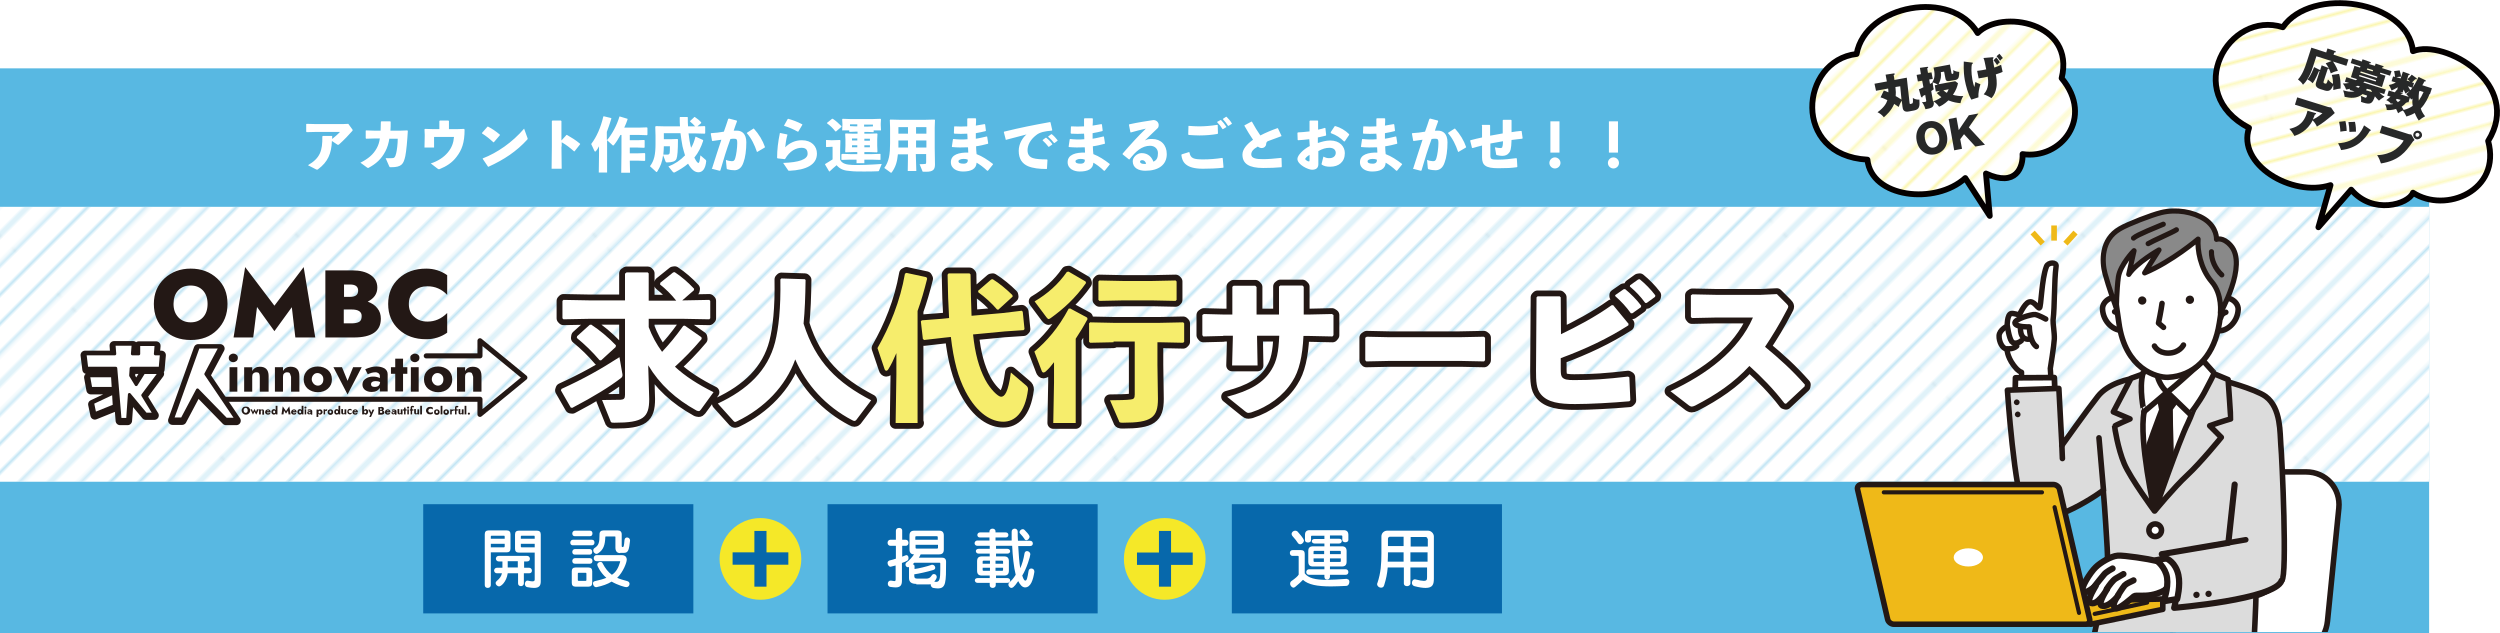 <svg version="1.1" xmlns="http://www.w3.org/2000/svg" xmlns:xlink="http://www.w3.org/1999/xlink" x="0" y="0" viewBox="0 0 991.2 251" style="enable-background:new 0 0 991.2 251" xml:space="preserve"><style>.st0{fill:none}.st1,.st3,.st6{fill:none;stroke:#fff;stroke-width:.72}.st3,.st6{stroke:#57b8e1}.st6{stroke:#f5e828}.st9{fill:#fff}.st12,.st13,.st14,.st17,.st18{fill:#fff;stroke:#231815;stroke-width:2.213;stroke-linecap:round;stroke-linejoin:round;stroke-miterlimit:10}.st13,.st14,.st17,.st18{stroke-width:2.187}.st14,.st17,.st18{stroke-width:2.158}.st17,.st18{fill:none;stroke-width:2.213}.st18{fill:#dcdcdc}.st19{fill:#231815}.st20,.st21,.st22,.st26{fill:#efb918;stroke:#231815;stroke-width:2.213;stroke-linecap:round;stroke-linejoin:round;stroke-miterlimit:10}.st21,.st22,.st26{fill:#e5e5e5;stroke-width:1.651}.st22,.st26{fill:#fff;stroke-width:2.462}.st26{fill:none;stroke-width:2.043}.st27{fill:none;stroke:#efb918;stroke-width:2.237}.st29,.st31{fill:none;stroke:#040000;stroke-width:2.317;stroke-linecap:round;stroke-linejoin:round}.st31{stroke:#231815;stroke-width:4.634}.st32{fill:#f6ed6c}.st33{fill:#0768ab}.st34{fill:#f5e828}.st36,.st37{fill:#231815;stroke:#231815;stroke-width:3.53;stroke-linecap:round;stroke-linejoin:round;stroke-miterlimit:10}.st37{fill:#fff;stroke-width:1.177}.st38{fill:#272828}</style><pattern x="497.3" y="-218.7" width="72" height="72" patternUnits="userSpaceOnUse" id="_x31_0_lpi_10__x25_" viewBox="108.2 -72 72 72" style="overflow:visible"><path class="st0" d="M108.2-72h72V0h-72z"/><path class="st1" d="M144-3.6h72.5M144-18h72.5M144-32.4h72.5M144-46.8h72.5M144-61.2h72.5M144-10.8h72.5M144-25.2h72.5M144-39.6h72.5M144-54h72.5M144-68.4h72.5"/><g><defs><path id="SVGID_1_" d="M144.2-72h72V0h-72z"/></defs><clipPath id="SVGID_00000003080841735197668980000002771722676103533220_"><use xlink:href="#SVGID_1_" style="overflow:visible"/></clipPath><path style="clip-path:url(#SVGID_00000003080841735197668980000002771722676103533220_);fill:none;stroke:#231815;stroke-width:.72" d="M72-3.6h72.5M72-18h72.5M72-32.4h72.5M72-46.8h72.5M72-61.2h72.5M72-10.8h72.5M72-25.2h72.5M72-39.6h72.5M72-54h72.5M72-68.4h72.5"/></g><g><path class="st3" d="M144-3.6h72.5M144-18h72.5M144-32.4h72.5M144-46.8h72.5M144-61.2h72.5M144-10.8h72.5M144-25.2h72.5M144-39.6h72.5M144-54h72.5M144-68.4h72.5"/><g><path class="st1" d="M72-3.6h72.5M72-18h72.5M72-32.4h72.5M72-46.8h72.5M72-61.2h72.5M72-10.8h72.5M72-25.2h72.5M72-39.6h72.5M72-54h72.5M72-68.4h72.5"/></g><g><defs><path id="SVGID_00000150820015931904185870000003691062882197484949_" d="M72.2-72h72V0h-72z"/></defs><clipPath id="SVGID_00000095314955651835622350000013832596597821248663_"><use xlink:href="#SVGID_00000150820015931904185870000003691062882197484949_" style="overflow:visible"/></clipPath><path style="clip-path:url(#SVGID_00000095314955651835622350000013832596597821248663_);fill:none;stroke:#231815;stroke-width:.72" d="M0-3.6h72.5M0-18h72.5M0-32.4h72.5M0-46.8h72.5M0-61.2h72.5M0-10.8h72.5M0-25.2h72.5M0-39.6h72.5M0-54h72.5M0-68.4h72.5"/></g></g><g><path class="st3" d="M72-3.6h72.5M72-18h72.5M72-32.4h72.5M72-46.8h72.5M72-61.2h72.5M72-10.8h72.5M72-25.2h72.5M72-39.6h72.5M72-54h72.5M72-68.4h72.5"/></g></pattern><pattern x="497.3" y="-218.7" width="72" height="72" patternUnits="userSpaceOnUse" id="_x31_0_lpi_10__x25__2" viewBox="108.2 -72 72 72" style="overflow:visible"><path class="st0" d="M108.2-72h72V0h-72z"/><path class="st1" d="M144-3.6h72.5M144-18h72.5M144-32.4h72.5M144-46.8h72.5M144-61.2h72.5M144-10.8h72.5M144-25.2h72.5M144-39.6h72.5M144-54h72.5M144-68.4h72.5"/><g><defs><path id="SVGID_00000028301638976676006070000012647202401643206335_" d="M144.2-72h72V0h-72z"/></defs><clipPath id="SVGID_00000173148510819087966630000000682381741730506167_"><use xlink:href="#SVGID_00000028301638976676006070000012647202401643206335_" style="overflow:visible"/></clipPath><path style="clip-path:url(#SVGID_00000173148510819087966630000000682381741730506167_);fill:none;stroke:#231815;stroke-width:.72" d="M72-3.6h72.5M72-18h72.5M72-32.4h72.5M72-46.8h72.5M72-61.2h72.5M72-10.8h72.5M72-25.2h72.5M72-39.6h72.5M72-54h72.5M72-68.4h72.5"/></g><g><path class="st6" d="M144-3.6h72.5M144-18h72.5M144-32.4h72.5M144-46.8h72.5M144-61.2h72.5M144-10.8h72.5M144-25.2h72.5M144-39.6h72.5M144-54h72.5M144-68.4h72.5"/><g><path class="st1" d="M72-3.6h72.5M72-18h72.5M72-32.4h72.5M72-46.8h72.5M72-61.2h72.5M72-10.8h72.5M72-25.2h72.5M72-39.6h72.5M72-54h72.5M72-68.4h72.5"/></g><g><defs><path id="SVGID_00000067211491185794314110000017227671933551676291_" d="M72.2-72h72V0h-72z"/></defs><clipPath id="SVGID_00000147204057091610313400000013645419372078637747_"><use xlink:href="#SVGID_00000067211491185794314110000017227671933551676291_" style="overflow:visible"/></clipPath><path style="clip-path:url(#SVGID_00000147204057091610313400000013645419372078637747_);fill:none;stroke:#231815;stroke-width:.72" d="M0-3.6h72.5M0-18h72.5M0-32.4h72.5M0-46.8h72.5M0-61.2h72.5M0-10.8h72.5M0-25.2h72.5M0-39.6h72.5M0-54h72.5M0-68.4h72.5"/></g></g><g><path class="st6" d="M72-3.6h72.5M72-18h72.5M72-32.4h72.5M72-46.8h72.5M72-61.2h72.5M72-10.8h72.5M72-25.2h72.5M72-39.6h72.5M72-54h72.5M72-68.4h72.5"/></g></pattern><path style="fill:#58b8e2" d="M0 27.1h963.1V251H0z"/><path class="st9" d="M0 82h963.1v109H0z"/><pattern id="SVGID_00000163061249293697031250000014509572609919223717_" xlink:href="#_x31_0_lpi_10__x25_" patternTransform="rotate(-44.999 -7193.869 -9269.533) scale(1.159)"/><path style="opacity:.5;fill:url(#SVGID_00000163061249293697031250000014509572609919223717_)" d="M0 82h963.1v109H0z"/><path class="st9" d="M131.7 53.9v1.2c1.1-.9 2.3-1.9 3.1-2.8h-9.2l-4 .1-.2-.2v-3l.2-.1 3.9.1h10.3l2.3-.1 1.6 2.2c.1.1.1.2.1.3 0 .1 0 .3-.2.4-1.2 1.4-3.2 3.5-5.1 5.2-.4.3-.5.3-.8.1l-2.1-1.4c-.2 5-1.6 8.3-5.5 11.2-.2.1-.3.2-.4.2-.1 0-.3-.1-.5-.2l-3.1-1.6c4.8-2.8 5.8-5.7 5.7-11.4l.2-.2h3.7zM154.4 54.8c-.3 2-.8 3.7-1.6 5.2-1.6 3.1-3.8 5-6.6 6.5-.1.1-.2.1-.3.1-.1 0-.2-.1-.4-.2l-2.6-1.9c3-1.5 5.1-3.2 6.5-5.8.6-1.1 1-2.3 1.2-3.8h-2.1l-3.3.1-.2-.2v-3l.2-.1 3.2.1h2.5c0-1 .1-2.2.1-3.5l.2-.2h3.5l.2.2c0 1.3 0 2.5-.1 3.5h3.9l2.8-.1.2.2c-.2 3.7-.6 8.1-1 10-.7 3.1-1.4 4.4-5.6 4.4-.6 0-.6 0-.8-.4l-1.4-3.2c.9 0 1.7.1 2.6 0 .7 0 1.2-.2 1.6-2 .3-1.3.6-3.6.6-5.7h-3.3zM184.2 51.4c0 5.2-1.1 8.1-3.2 10.8-1.7 2.3-4.1 3.8-6.6 4.8-.2.1-.3.1-.4.1-.2 0-.3-.1-.6-.3l-2.6-2c2.8-.9 5.1-2.4 6.7-4.3 1.6-1.9 2.3-3.8 2.5-6.2h-7.9v4.2h-3.8l.1-4.9-.1-2.3.2-.2 3.3.1h2.4V48l.2-.2h3.4l.2.2v3.2h3.3l2.7-.1.2.3zM191.1 52.7l2.2-2.5h.2c1.4.7 3.2 1.9 4.7 3.2v.2l-2.4 2.8h-.2c-1.4-1.3-2.9-2.5-4.5-3.5v-.2zm18 1.9c.1.2.1.3.1.4 0 .2-.1.3-.2.4-4.1 4.5-9.1 7.9-15.3 10.7h-.2l-2.1-3.1v-.2c5.7-2.2 11.7-6.3 16.4-11.8l1.3 3.6zM222.6 58.1l.1 8.8h-4l.1-8.9V48l.2-.2h3.4l.2.2v7.7l2-2.2h.2c1.9 1.1 3.4 2 5.2 3.5v.2l-2.2 2.8h-.2c-1.6-1.4-3.1-2.6-4.9-3.6v1.7zM240.8 55.4c2-2.4 3.8-5.8 4.8-9.2h.2l3 .9v.3c-.3 1-.8 2.1-1.3 3.2h5.7l3.3-.1.2.2v2.7l-.2.2-3.3-.1h-3.5v2.1h2.9l2.8-.1.2.2v2.7l-.2.2-2.8-.1h-2.9v2.3h3l2.9-.1.2.2v2.7l-.2.2-2.9-.1h-3l.1 4.8h-3.5l.1-7.8v-7.2h-.4c-.8 1.5-1.6 2.8-2.5 3.9-.1.2-.3.3-.4.3-.1 0-.2-.1-.3-.2l-2.1-1.9v12.8h-3.3l.1-7.2V58c-.4.8-.8 1.4-1.2 1.9-.1.1-.2.2-.3.2s-.2-.1-.3-.2l-1.3-2.8c2.2-2.9 3.8-6.6 4.8-10.9l.2-.1 2.9.7.1.2c-.6 2-1.2 3.7-1.8 5.3v3.1zM263.2 52.9v2.3h2.5l2.9-.1.2.2c0 4.2-.2 6.8-.6 7.7-.4 1-1.8 1.4-3.8 1.4-.3 0-.4-.1-.5-.3l-1-2.6c-.3 2.7-1.1 4.6-2.3 6.5-.1.1-.2.2-.3.2-.1 0-.2 0-.3-.2l-2.3-2.1c1.7-2.2 2.2-4.7 2.2-8.9v-3.2l-.1-3.5.2-.3 3.8.1h5.8c-.1-1.1-.1-2.2-.1-3.5l.1-.2h3l.1.2c0 1.3 0 2.4.1 3.5h2.8c-.6-.7-1.3-1.3-2-1.9V48l1.7-1.6h.2c.9.6 1.8 1.3 2.5 2.1v.3l-1.5 1.3 2.9-.1.2.2v2.6l-.2.2-3.4-.1h-3c.2 1.9.5 3.8 1 5.7.8-1.3 1.3-2.7 1.7-4.3l.2-.1 2.8 1.3.1.3c-.8 2.5-1.9 4.7-3.5 6.7.8 1.6 1.3 2.1 1.6 2.1.3 0 .5-.5.8-3l2 1.7c.2.2.3.3.3.6-.3 3.1-1.5 4.4-3.1 4.4-1.3 0-2.6-.8-4.1-3.4-1.5 1.3-3.3 2.4-5.2 3.4-.1.1-.3.1-.4.1-.1 0-.3-.1-.4-.2L265 66c2.6-1 4.8-2.5 6.6-4.4-.4-1.2-.7-2.4-1-3.6-.3-1.7-.6-3.4-.8-5.2h-6.6zm0 5c0 1.1-.1 2.3-.2 3.4h1.7c.4 0 .7-.2.8-.6.1-.4.1-1.6.1-2.7h-2.4zM282.4 66.5c1.3-4 2.4-7.6 3.6-11.1-1.1.2-2.3.3-3.5.5l-.2-.1-.5-2.8.1-.2c1.8-.1 3.5-.3 5.1-.6.6-1.6 1.1-3.2 1.7-5l.3-.2 3.1.8.1.3c-.5 1.3-.9 2.5-1.3 3.7h1.3c1.9 0 3.7 1.2 3.7 4.6 0 3.1-.4 6.1-1.1 7.9-.8 2.6-2.4 3.2-3.6 3.2-.9 0-1.8-.1-2.8-.4-.2 0-.2-.1-.3-.4l-.3-3.3c.7.3 1.8.5 2.3.5.7 0 1.1-.1 1.4-1.2.4-1.2.8-4 .8-6 0-1.4-.2-1.7-1.2-1.7-.4 0-.9 0-1.5.1-1.6 4.4-2.7 8-4 12.5l-.3.1-3.1-.8.2-.4zm13.8-13.9 2.5-1.6h.2c2 2.2 3.5 4.7 4.4 7.3l-.1.2-2.9 1.7h-.2c-.9-2.7-2.2-5.4-4-7.4l.1-.2zM309.2 52.7l2.9.6.1.2c-.5 1.7-.7 3.2-.9 4.9 1.8-1.8 4.1-2.8 6.6-2.8 3.9 0 6 2.4 6 5.3 0 4.5-4.4 6.5-10.8 6.8-.4 0-.6 0-.7-.3l-1.9-2.8c6.2-.2 9.7-1.4 9.7-3.6 0-1.4-.5-2.4-2.4-2.4-2.1 0-4.7 1.2-6.5 4.4l-.2.1-2.8-.3-.2-.2c0-3.2.4-6.5 1.1-9.8v-.1zm1.7-3 1.4-2.5.2-.1c1.8.5 3.5 1.1 5.6 2.2v.2l-1.6 2.7h-.2c-1.9-1-3.4-1.7-5.4-2.3v-.2zM348.5 67.7c-.1.2-.2.2-.4.2-1.9.1-3.9.1-5.7.1-2 0-3.9 0-5.4-.2-2-.1-3.9-.6-5.3-2.3-.9.7-1.8 1.6-2.8 2.5l-.2-.1-1.6-2.7.1-.2c1.1-.7 2-1.2 2.9-1.8v-5h-.4l-2 .1-.2-.1v-2.6l.1-.1 2 .1h.4l3-.1.2.2-.1 3.5v4.1c.7 1.6 2.5 2 4.9 2.1 2.9.1 7.6-.1 11.6-.4l-1.1 2.7zm-17-15.6h-.3c-1-1.3-1.8-2.1-3.3-3.2v-.2l2-1.6h.3c1.2.8 2.2 1.7 3.4 2.9v.3l-2.1 1.8zm11.2.9h2l3-.1.2.2-.1 2.2v2.5l.1 2.4-.2.2-3-.1h-2v.8h3.1l3.2-.1.1.1v2.2l-.1.1-3.2-.1h-3.1v1.4h-3.1v-1.4H337l-3.2.1-.2-.1v-2.1l.4-.2 3.2.1h2.7v-.8h-1.7l-3 .1-.1-.2.1-2.4v-2.5l-.1-2.2.2-.2 3 .1h1.7v-.8h-.6l-2.5.1-.2-.1v-.5h-2.8l.1-2.1V49l-.1-1.7.2-.2 2.9.1h9.1l3-.1.2.2-.1 1.7v.6l.1 2.1h-2.9v.6l-.1.1-2.5-.1h-1.1v.7zm-2.8-3.7H337v.7l2.3.1h.6v-.8zm0 5.6h-2.1v.8h2.1v-.8zm-2.1 2.7v.8h2.1v-.8h-2.1zm7.1-1.8V55h-2.2v.8h2.2zm-2.2 2.6h2.2v-.8h-2.2v.8zm1.1-8.2 2.3-.1v-.7h-3.5v.8h1.2zM363.3 67.8h-3.4l.1-6.6h-4c-.3 3-.9 5-2.4 7.1-.1.1-.2.2-.3.2-.1 0-.2 0-.2-.1l-2.5-1.8c1.9-2.6 2.3-5.5 2.3-9.8v-6.2l-.1-3 .2-.2 3.9.1h9.7l3.9-.1.2.2-.1 3v8.1l.1 6.5c0 2-.7 2.9-3.5 2.9h-.9c-.5 0-.5 0-.6-.3l-1.1-2.7c.7 0 1.6 0 2.2-.1.3 0 .4-.2.4-.7v-3.2h-4.1l.2 6.7zM360 55.7h-3.8v2.8h3.8v-2.8zm0-5.3h-3.8V53h3.8v-2.6zm7.3 2.6v-2.6h-4.1V53h4.1zm0 5.5v-2.8h-4.1v2.8h4.1zM377.9 55.1c1.8.2 3.7.3 5.7.1 0-.7 0-1.5-.1-2.2-1.7.1-3.4.1-5.1 0l-.2-.2.1-2.6.2-.1c1.6.1 3.3.1 5 0v-3l.2-.2h3.1l.2.2c0 .9 0 1.8-.1 2.7 1.3-.2 2.5-.4 3.5-.6l.2.2.3 2.4-.2.2c-1.3.3-2.5.6-3.8.8V55c1.5-.2 2.9-.6 4.3-.9l.2.1.4 2.6-.1.2c-1.6.4-3.1.8-4.7 1 0 1.1.1 2.1.2 3.1 2.3.9 4.3 2.2 6.5 3.9v.2l-2 2.5h-.3c-1.3-1.3-3.1-2.6-4.2-3.2-.1 2.5-2.2 3.5-5.4 3.5-2.2 0-4.8-1-4.8-3.7 0-3.1 3.4-3.9 6.9-3.8 0-.7-.1-1.4-.1-2.1-2.2.1-4.2.1-6.3-.1l-.1-.2.4-2.7.1-.3zM382 63c-1.2 0-2 .5-2 .9 0 .6.5 1 2 1 1.3 0 1.8-.6 1.7-1.6-.5-.2-.8-.3-1.7-.3zM398.8 55.5l-.8-3.1.1-.2c6.5-1.6 11.6-2.6 18.2-3.8l.2.1.7 3.1-.2.2c-2.6.2-4.8.6-6.2 1.8-2.2 1.7-3.4 3.8-3.4 6 0 1.8.9 2.7 2.2 3.1 1.3.4 3.1.5 5.5.5l.2.2-.2 3.5-.2.1c-2.9 0-5.4-.3-7.3-1.1-2.3-1-3.7-2.9-3.7-6.1 0-2.8 1.6-5.3 3.1-6.5-2.3.6-4.7 1.2-8 2.1l-.2.1zm14.6 0 1.2-.9h.2c.9.7 1.7 1.5 2.4 2.5v.2l-1.3.9h-.2c-.7-.9-1.4-1.7-2.3-2.5v-.2zm2.2-1.4 1.2-.9h.2c.9.7 1.6 1.5 2.3 2.4v.2l-1.2.9h-.2c-.7-.9-1.3-1.6-2.3-2.4v-.2zM424.2 55.1c1.8.2 3.7.3 5.7.1 0-.7 0-1.5-.1-2.2-1.7.1-3.4.1-5.1 0l-.2-.2.1-2.6.2-.1c1.6.1 3.3.1 5 0v-3l.2-.2h3.1l.2.2c0 .9 0 1.8-.1 2.7 1.3-.2 2.5-.4 3.5-.6l.2.2.3 2.4-.2.2c-1.3.3-2.5.6-3.8.8V55c1.5-.2 2.9-.6 4.3-.9l.2.1.4 2.6-.1.2c-1.6.4-3.1.8-4.7 1 0 1.1.1 2.1.2 3.1 2.3.9 4.3 2.2 6.5 3.9v.2l-2 2.5h-.3c-1.3-1.3-3.1-2.6-4.2-3.2-.1 2.5-2.2 3.5-5.4 3.5-2.2 0-4.8-1-4.8-3.7 0-3.1 3.4-3.9 6.9-3.8 0-.7-.1-1.4-.1-2.1-2.2.1-4.2.1-6.3-.1l-.1-.2.4-2.7.1-.3zm4.2 7.9c-1.2 0-2 .5-2 .9 0 .6.5 1 2 1 1.3 0 1.8-.6 1.7-1.6-.6-.2-.9-.3-1.7-.3zM448.2 52.5l-.6-3 .1-.2c3.5-.8 7.1-1.3 9.6-1.7 1.2 0 2.1.9 2.1 2 0 .4-.1.9-.4 1.2-1.9 1.9-3.2 3-5.1 4.9 1.1-.6 1.9-.6 2.9-.6 3.5 0 5.8 2.4 5.8 6 0 4.2-3.2 6.6-8.5 6.6-2.7 0-5-1.1-5-3.8 0-1.5 1.7-3.2 3.5-3.2 2.8 0 4.1 1.8 4.7 3.4 1.4-.6 1.8-1.7 1.8-3.4 0-1.6-1.2-2.9-3.1-2.9-3.3 0-5.7 2.2-8.2 5.4h-.2l-2.5-2v-.3c3.2-3.7 6.1-6.9 9.2-9.9-1.8.4-3.8.9-5.9 1.5h-.2zm4.7 11c-.5 0-.9.2-.9.6 0 .5.5.9 1.7.9.3 0 .6 0 .7-.1-.2-.9-.9-1.4-1.5-1.4zM468.5 61.2l2.9-.9.2.1c.4 2.4 1.6 2.8 5.5 2.8 2.4 0 5-.2 7.5-.6l.2.2.3 3.5-.1.2c-2.7.3-5.5.4-8.1.4-6.9 0-8.2-2.8-8.5-5.4l.1-.3zm2.8-11.3c1.4.1 2.8.2 4.1.2 2.2 0 4.7-.2 7.2-.6l.2.1.1 3.3-.2.2c-2.2.4-4.7.6-7.2.6-1.3 0-2.8-.1-4.2-.2l-.2-.2.1-3.3.1-.1zm11.3-1.6 1.3-.7h.2c.8.8 1.5 1.7 2.1 2.6v.2l-1.3.8h-.2c-.6-1-1.2-1.8-2.1-2.7v-.2zm2.3-1.2 1.2-.8h.2c.8.8 1.5 1.6 2.1 2.6v.2l-1.3.8h-.2c-.6-1-1.2-1.7-2-2.6v-.2zM508.1 66.3c-2.1.2-4.4.3-7.3.3-5.6 0-8.2-1.7-8.2-5.3 0-2.1 1.7-4.1 4.2-5.9-1.1-1.6-2.4-3.7-3.4-5.5v-.2l2.8-1.5.2.1c1 1.9 2.2 3.8 3.3 5.4 2.1-1.1 4.5-2.1 6.8-2.9l.2.1 1.4 3-.1.1c-2 .7-4.1 1.5-5.4 2-.4.3-.6.6-.6 1.2-.1.9-.9 1.5-1.7 1.5-.6 0-1.1-.2-1.6-.6-1.8 1-2.6 2-2.6 3.1 0 1.6 2 1.9 4.7 1.9 2 0 4.3-.2 7.1-.5l.2.1.1 3.3-.1.3zM519.1 55.2c-1.5.2-2.9.3-4.4.4l-.2-.1-.1-2.8.2-.2c1.6-.1 3.1-.2 4.6-.4V48l.2-.2h3l.2.1v3.5c1-.2 1.8-.4 2.7-.7l.2.1.3 2.8-.2.2c-1 .2-2.1.5-3.1.7v2.2c1.5-.5 3.2-1 4.9-1 3.8 0 5.8 2.4 5.8 5 0 3.5-2.4 5.4-5.8 5.4-1.4 0-2.4-.2-3.3-.8-.1-.1-.2-.3-.1-.4l.7-2.8c.8.4 1.7.7 2.5.6 1.3 0 2.4-.8 2.4-2.1 0-1.2-.9-2-2.5-2-1.4 0-2.8.4-4.4 1.3v5.2c0 1.3-.7 2.2-2.5 2.2-1.5 0-5.8-2-5.8-4.3 0-1.4 2.3-3.8 4.9-5.1l-.2-2.7zm.1 6.2c-1 .6-1.7 1.3-1.7 1.6 0 .4 1 1 1.4 1 .2 0 .3-.1.3-.4v-2.2zm8.4-9 1.6-2.4h.3c2 .6 3.9 1.7 5.4 3.2v.3l-1.7 2.5-.3.1c-1.5-1.5-3-2.5-5.2-3.3l-.1-.4zM540.1 55.1c1.8.2 3.7.3 5.7.1 0-.7 0-1.5-.1-2.2-1.7.1-3.4.1-5.1 0l-.2-.2.1-2.6.2-.1c1.6.1 3.3.1 5 0v-3l.2-.2h3.1l.2.2c0 .9 0 1.8-.1 2.7 1.3-.2 2.5-.4 3.5-.6l.2.2.3 2.4-.2.2c-1.3.3-2.5.6-3.8.8V55c1.5-.2 2.9-.6 4.3-.9l.2.1.4 2.6-.1.2c-1.6.4-3.1.8-4.7 1 0 1.1.1 2.1.2 3.1 2.3.9 4.3 2.2 6.5 3.9v.2l-2 2.5h-.3c-1.3-1.3-3.1-2.6-4.2-3.2-.1 2.5-2.2 3.5-5.4 3.5-2.2 0-4.8-1-4.8-3.7 0-3.1 3.4-3.9 6.9-3.8 0-.7-.1-1.4-.1-2.1-2.2.1-4.2.1-6.3-.1l-.1-.2.4-2.7.1-.3zm4.1 7.9c-1.2 0-2 .5-2 .9 0 .6.5 1 2 1 1.3 0 1.8-.6 1.7-1.6-.5-.2-.9-.3-1.7-.3zM560.4 66.5c1.3-4 2.4-7.6 3.6-11.1-1.1.2-2.3.3-3.5.5l-.2-.1-.5-2.8.1-.2c1.8-.1 3.5-.3 5.1-.6.6-1.6 1.1-3.2 1.7-5l.3-.2 3.1.8.1.3c-.5 1.3-.9 2.5-1.3 3.7h1.3c1.9 0 3.7 1.2 3.7 4.6 0 3.1-.4 6.1-1.1 7.9-.8 2.6-2.4 3.2-3.6 3.2-.9 0-1.8-.1-2.8-.4-.2 0-.2-.1-.3-.4l-.3-3.3c.7.3 1.8.5 2.3.5.7 0 1.1-.1 1.4-1.2.4-1.2.8-4 .8-6 0-1.4-.2-1.7-1.2-1.7-.4 0-.9 0-1.5.1-1.6 4.4-2.7 8-4 12.5l-.3.1-3.1-.8.2-.4zm13.8-13.9 2.5-1.6h.2c2 2.2 3.5 4.7 4.4 7.3l-.1.2-2.9 1.7h-.2c-.9-2.7-2.2-5.4-4-7.4l.1-.2zM587.4 49.7l.2-.2h3l.2.2v4.1c1.7-.3 3.4-.6 5-.9v-5.2l.2-.2h3.1l.2.2v4.7c1.2-.2 2.5-.4 3.8-.5l.2.1.4 2.8-.2.2c-1.5.2-2.9.3-4.2.5-.1 3.7-.5 4.6-1 5.1-.6.8-1.5 1.2-2.7 1.2-.6 0-1.4-.1-2.1-.3-.3-.1-.3-.1-.3-.3l-.5-2.8c1 .2 1.6.3 2.2.3.4 0 .6-.1.7-.3.1-.3.3-.9.3-2.4-1.7.3-3.4.6-5 .9v4.7c0 1.5.3 1.7 3 1.7 2.6 0 5-.3 7.3-.6l.2.2.2 3.2-.2.2c-2.1.3-4 .4-7.4.4-5 0-6.4-1.2-6.4-4.3v-4.7c-1.2.3-2.4.6-3.7 1l-.3-.1-.7-2.8.1-.2c1.6-.4 3.1-.8 4.6-1.1v-4.8zM618.7 64.6c0 1.2-1 2.2-2.2 2.2-1.2 0-2.2-1-2.2-2.2 0-1.2 1-2.2 2.2-2.2 1.2 0 2.2 1 2.2 2.2zm-.4-4.1h-3.6V48.1h3.6v12.4zM641.9 64.6c0 1.2-1 2.2-2.2 2.2-1.2 0-2.2-1-2.2-2.2 0-1.2 1-2.2 2.2-2.2 1.2 0 2.2 1 2.2 2.2zm-.4-4.1h-3.6V48.1h3.6v12.4z"/><g><defs><path id="SVGID_00000058551324394607583390000013738978177016449675_" d="M704.2 75.5h233.9v175.1H704.2z"/></defs><clipPath id="SVGID_00000133496466164650857760000010463188792391252375_"><use xlink:href="#SVGID_00000058551324394607583390000013738978177016449675_" style="overflow:visible"/></clipPath><g style="clip-path:url(#SVGID_00000133496466164650857760000010463188792391252375_)"><path class="st12" d="M879.1 131.1c3.7.6 8.1-3.3 8.3-8.4.1-3.2-4.3-6-7-3.6-1 .9-2.2 2.3-2.6 2.9"/><path class="st13" d="M882.5 123.8c-.8.3-1.7.8-2 2.1"/><path class="st12" d="M841.9 130.9c-3.7.6-8.1-3.3-8.3-8.4-.1-3.2 4.3-6 7-3.6 1 .9 2.2 2.3 2.6 2.9"/><path class="st13" d="M838.4 123.6c.8.3 1.7.8 2 2.1"/><path class="st14" d="M812.9 146.1s1.5-9.2 1.6-11.7c.1-2.5-.6-6.1-.5-7.5.7-5.4.4-15.5 1.2-21.3.3-1.8-3.1-1.7-3.8 0-2 5.1-2.1 16.3-2.8 16.5-.7.2-2.3-3.2-4.3-2.3-1.7.7-3.7 5.1-3.7 5.1s-2.3-.8-3.2-.6c-1.7.4-1.6 5-1.6 5s-3.1 1.5-3.2 3.8c-.1 2.3 1.3 5.2 3.1 5.3 0 0 .1 2.9 2.5 6.2.9 1.2 1.9 2.5 3.3 3v11.5l12.3 1.3-.9-14.3z"/><path d="M811.1 126.5s-2.9-1.6-4.2-1.8c-1.3-.2-8.6 1.9-8 3.5.6 1.6 5.7 1.4 5.7 1.4s0 5.8 2.8 7.8" style="fill:none;stroke:#231815;stroke-width:2.158;stroke-linecap:round;stroke-linejoin:round;stroke-miterlimit:10"/><path class="st14" d="M795.9 129.3s.6 4.6 1.7 6.1c1.2 1.4 3.3.2 3.8-.3M801.1 129.6s-.6 5.2 3.4 4.9M795.9 138.3s2.4.2 3.7-1.1"/><path style="fill:#fff;stroke:#231815;stroke-width:2.264;stroke-linecap:round;stroke-linejoin:round;stroke-miterlimit:10" d="m814.8 156.3-.3-6.6-15.4.1-.1 4.1"/><path class="st9" d="M922.8 246.3c-.8 7.9-7.9 14.4-15.9 14.4h-32.6c-7.9 0-13.8-6.5-13-14.4l4.5-44.8c.8-7.9 7.9-14.4 15.9-14.4h32.6c7.9 0 13.8 6.5 13 14.4l-4.5 44.8z"/><path class="st17" d="M922.8 246.3c-.8 7.9-7.9 14.4-15.9 14.4h-32.6c-7.9 0-13.8-6.5-13-14.4l4.5-44.8c.8-7.9 7.9-14.4 15.9-14.4h32.6c7.9 0 13.8 6.5 13 14.4l-4.5 44.8z"/><path class="st18" d="M904.3 176.4c-.4-4.5.2-14.6-6-19.2-4.1-3-17.9-6.6-17.8-6.7 1.1-.8-17.7-2.5-31-1.1-6.2.7-13.8 2.8-17.7 7.7-3.9 4.9-14.3 19.5-14.3 19.5l-1.2-22.6-20.4.7s2.7 41.1 7.1 48.4c4.7 7.7 23.8-3.5 30.9-8.7.7 8.1 1.4 20.2 1.4 20.2s.3 4.3.3 7.5c0 5.8-6.2 34.5-6.7 35.5s21.9 3.4 32.1 3.1c19.1-.5 32.5-2.7 32.5-2.7s1.1-21 .9-21.7c6.7-2.2 9.8-5.9 10.3-6.2 2.2-1.4.1-48.7-.4-53.7z"/><path class="st12" d="M871.3 133.3s-.9 12.1 2.4 17c3.2 4.9 2.9 4.8 2.9 4.8s-13.4 16.5-19.9 15.7c-8.6-1.2-9.9-14.8-9.9-14.8s3.8.7 7.3-6 1-15.6 1-15.6"/><path class="st9" d="M846.8 153.5s32.9 3 31.9 2.7c-1-.3-24.6 46.3-24.6 46.3s-12.6-23.4-11-29.2c1.6-5.8 4.8-17.5 3.7-19.8z"/><path class="st17" d="M873.7 153.4s-5.8 26.9-11.5 33.6c-5.7 6.7-9.4 12.2-9.4 12.2-7.2-16.8-2.3-46.6-2.1-46.5"/><path class="st19" d="m854.6 155.2 11.6.7-4.7 6.5H856zM856 162.4s-5.9 15.1-8.1 23.7l5.9 14.6 8.4-11.6s-.8-22.4-.7-26.7H856z"/><path class="st18" d="M884.4 166.1c.1-.3-1-15.6-1-15.6L875 147s-5 15.6-7.7 21.1c-3.3 6.6-13 34.5-13 34.5s7.6-9.3 12.9-14.2c5.3-4.9 13.5-15 13.5-15l-4.6-4.6c5.1-1.8 8.3-2.7 8.3-2.7zM850.1 163.4c1.4-6.9 3.9-16.7 3.9-16.7l-9.1 3.3-7 13.3 6.6 2.8s-6.1 2.6-6.1 2.9c0 .5 1.3 8.9 3.8 14.8s12 18.8 12 18.8-6.3-28.5-4.1-39.2z"/><path class="st12" d="m849.7 147.8 5-2.9s-.1 6.5 4.5 10.6l-9.2 7.8c.1.1-2.1-9.3-.3-15.5zM859.3 155.5l8.9 8.6c.2.1 3.8-4.8 5.7-8.3 2-3.7 4.1-7.9 4-7.9l-4.4-4.9s-5.9 5.4-8.2 7.4c-2.3 2.1-6 5.1-6 5.1z"/><circle transform="rotate(-76.267 854.456 210.27)" class="st12" cx="854.5" cy="210.3" r="2.5"/><path class="st20" d="m834 194.4-1.8-20.8M747.4 240.1l81.5 7.4 28.6-5.9v-4.1z"/><path class="st21" d="m830.5 243.4 20.8-4.5"/><path class="st22" d="M860.5 222.7c-.5-.2-3.7.2-6-.4-2.2-.6-12.3-2.2-14.9-2-2.6.2-6.9 2.8-8.7 4.6-2.1 2-6.3 8.5-5.1 9.7 1.1 1.1 5.1-2.3 5.1-2.3s-3.5 5.6-2.4 6.5c2.8 2.2 6.9-5.2 6.9-5.2s-3.8 5.8-2.2 6.5c2.7 1.1 6.6-3.9 6.6-3.9s-3.2 4-.9 5c1.2.5 6.6-4.3 7.2-4.8.6-.5 3.7.1 6.9-.5s5.5-1.9 5.6-2.3c.1-.4 6.8-.3 6.5-.3s3.6-7.4-4.6-10.6z"/><path class="st22" d="M839.7 236.1s1.9-3.1 2.7-4c.9-.9 2.4-1.4 3.5-2M835.3 233.5c1-1.5 2.4-3.4 3.5-4.1 1.4-.8 3.1-1.8 3.1-1.8M830.1 232.9c1.2-1.5 3.3-4.2 4.1-5.1.7-1 3.4-2.4 3.4-2.4"/><path d="m886 192.1-2.5 23.1-26.4 4.5s4.1 5.1 5.2 9.9c1.4 6.2-.3 11.4-.3 11.4s40.1-3.3 42.6-10.8" style="fill:#dcdcdc;stroke:#231815;stroke-width:2.433;stroke-linecap:round;stroke-linejoin:round;stroke-miterlimit:10"/><path class="st19" d="M872.1 235.7c.1.7-.4 1.3-1.1 1.4s-1.3-.4-1.4-1.1c-.1-.7.4-1.3 1.1-1.4.7-.1 1.4.4 1.4 1.1zM876.9 235.3c.1.7-.4 1.3-1.1 1.4-.7.1-1.3-.4-1.4-1.1-.1-.7.4-1.3 1.1-1.4.7-.1 1.3.4 1.4 1.1z"/><path class="st20" d="m883.5 215.2 6.9-1.2"/><path class="st22" d="M859.1 221.5c-1-.1-4.2.6-4.2.6s3.7 2.7 4.3 7c.6 4.3-1.4 9.3-1.4 9.3l5.4-.9s1.4-5.4.5-9.5c-1.1-5.1-4.6-6.5-4.6-6.5z"/><path d="M828.5 245.5c.3 1.1-.5 2-1.6 2h-76c-1.1 0-2.3-.9-2.5-2l-11.9-51.4c-.3-1.1.5-2 1.6-2h76c1.1 0 2.3.9 2.5 2l11.9 51.4z" style="fill:#efb918"/><path class="st17" d="M828.5 245.5c.3 1.1-.5 2-1.6 2h-76c-1.1 0-2.3-.9-2.5-2l-11.9-51.4c-.3-1.1.5-2 1.6-2h76c1.1 0 2.3.9 2.5 2l11.9 51.4z"/><ellipse class="st9" cx="780.4" cy="221" rx="5.8" ry="3.6"/><path class="st21" d="M746.9 195.2h62.7M814.6 201.1l9.7 41.9"/><path class="st12" d="M838.1 107.7c-.7 5 1.1 13.3 2 20.3 2.5 18.4 15.1 21.8 19.5 21.6 10.1-.5 17.5-7.8 19.9-19.2 1.2-5.9 2.5-15.8.2-22.3S869.5 85 854 94.7c-9.1 5.7-14.6 3.9-15.9 13z"/><path class="st13" d="M865.7 136.8s-1.6 3.2-6.1 3.2c-4 0-5.4-2.8-5.4-2.8M857.8 129.8l-2-1.7s1.1-5.3 1.4-7.8"/><path class="st19" d="M869.8 118.3c.3.8-.1 1.8-1 2.1-.8.3-1.8-.1-2.1-1s.1-1.8 1-2.1c.9-.3 1.8.1 2.1 1zM850.9 118.6c.3.8-.1 1.8-1 2.1-.8.3-1.8-.1-2.1-1s.1-1.8 1-2.1c.9-.3 1.8.2 2.1 1z"/><path d="M839.9 109.8c-.7 5-.8 12.5-.8 12.5s-3.2-8.9-4.5-13.8c-1.3-4.9-1.6-13.5 5.9-17.8 3.2-1.9 12.6-5.5 16.3-6.4 6-1.5 12.8-.3 17.3 2.6 5 3.3 4.7 8 4.7 8s2.5-1.1 5.6 2.4c7 7.8-4.5 27.4-4.1 27 0 0 1-7.5-3.4-12.6-4.6-5.4-5.7-12.7-5.4-16.9 0 0-10.4 8.9-21.2 13.4 0 0 4.3-7 5.7-9.1 0 0-8.9 5-12 9.7l2.1-9.4c-.1 0-5.5 5.7-6.2 10.4z" style="fill:#898989;stroke:#231815;stroke-width:2.043;stroke-linecap:round;stroke-linejoin:round;stroke-miterlimit:10"/><path class="st26" d="M876.8 99.8c-.1 3.2 1.5 6.8 4.1 9.2M857.7 88.9c-2.3 1-10.5 4.2-11.8 5.5M851.7 96.6c1.8-1.1 9.5-4.4 11.2-5.5"/><path class="st18" d="m817.5 176.8.2 5"/><path class="st19" d="M800.7 159.8c-.2.6-.8 1-1.4.8-.6-.2-1-.8-.8-1.4.2-.6.8-1 1.4-.8.6.2 1 .8.8 1.4zM801.1 164.6c-.2.6-.8 1-1.4.8-.6-.2-1-.8-.8-1.4.2-.6.8-1 1.4-.8.6.2.9.8.8 1.4z"/><g><path class="st27" d="M814.4 89.4v6M805.9 92.2l4 4.4M822.9 92.2l-4 4.4"/></g></g></g><g><path class="st9" d="M784.1 13.1c-10.3-17.6-44.4-11.3-48 8.3-22.5 2.6-25.8 40.3 4.3 41.9 1.5 15.1 26.9 18.1 38.8 7.3l9.7 15-1.5-16.8c12 5.6 14.8-2.7 14.5-7.7 15.2 2.3 28.6-14.4 15.5-30.1 5.5-22.1-23.9-27.5-33.3-17.9z"/><pattern id="SVGID_00000158016494472886946540000000907126751069927843_" xlink:href="#_x31_0_lpi_10__x25__2" patternTransform="rotate(-44.999 -7224.663 -9212.631) scale(1.159)"/><path style="opacity:.5;fill:url(#SVGID_00000158016494472886946540000000907126751069927843_)" d="M784.1 13.1c-10.3-17.6-44.4-11.3-48 8.3-22.5 2.6-25.8 40.3 4.3 41.9 1.5 15.1 26.9 18.1 38.8 7.3l9.7 15-1.5-16.8c12 5.6 14.8-2.7 14.5-7.7 15.2 2.3 28.6-14.4 15.5-30.1 5.5-22.1-23.9-27.5-33.3-17.9z"/><path class="st29" d="M784.1 13.1c-10.3-17.6-44.4-11.3-48 8.3-22.5 2.6-25.8 40.3 4.3 41.9 1.5 15.1 26.9 18.1 38.8 7.3l9.7 15-1.5-16.8c12 5.6 14.8-2.7 14.5-7.7 15.2 2.3 28.6-14.4 15.5-30.1 5.5-22.1-23.9-27.5-33.3-17.9z"/></g><g><path class="st9" d="M956.7 20.3c-2.1-20.2-40.3-25.9-51.6-9.5-21.6-6.9-40.1 26-13.4 39.9-4.9 14.4 17 27.6 32.3 22.7l-4.8 16.7 13-14.9c8.6 10.1 22.7 5.8 24.5 1.2 12.9 8.4 35.1-.8 29.8-20.5 14-22.6-17.3-40.6-29.8-35.6z"/><pattern id="SVGID_00000100361385804825730250000008969377635115033748_" xlink:href="#_x31_0_lpi_10__x25__2" patternTransform="matrix(1.119 -.3 .3 1.119 2846.403 -1581.378)"/><path style="opacity:.5;fill:url(#SVGID_00000100361385804825730250000008969377635115033748_)" d="M956.7 20.3c-2.1-20.2-40.3-25.9-51.6-9.5-21.6-6.9-40.1 26-13.4 39.9-4.9 14.4 17 27.6 32.3 22.7l-4.8 16.7 13-14.9c8.6 10.1 22.7 5.8 24.5 1.2 12.9 8.4 35.1-.8 29.8-20.5 14-22.6-17.3-40.6-29.8-35.6z"/><path class="st29" d="M956.7 20.3c-2.1-20.2-40.3-25.9-51.6-9.5-21.6-6.9-40.1 26-13.4 39.9-4.9 14.4 17 27.6 32.3 22.7l-4.8 16.7 13-14.9c8.6 10.1 22.7 5.8 24.5 1.2 12.9 8.4 35.1-.8 29.8-20.5 14-22.6-17.3-40.6-29.8-35.6z"/></g><g><path class="st31" d="M222.6 154.2c8.6-3.9 15.4-7.7 23-12.6l1.1 6.3c.1.3.1.6.1.9 0 .4-.2.8-.6 1.1-4.3 3.3-10.5 7.2-19.3 11.8l-.6-.1-3.9-6.8.2-.6zm25.4-45.8.4-.4h8.4l.4.4v10.8h10.9c-1.8-2.3-4.1-4.6-6.4-6.4l.1-.7 5.1-4.1.6-.1c2.6 1.7 5.4 4.1 7.7 6.6l-.1.6-4.6 4h.3l10.4-.2.4.4v6.9l-.4.4-10.4-.2h-13.6v3.3c1.3 3.5 3.1 6.8 5.3 9.8 2.9-3.1 5.4-6.1 8.4-10.3l.6-.1 6.6 4.6.1.7c-3.8 4.5-6.9 7.6-10.6 11 4.1 3.8 9.1 7 15.3 10.1l-5.1 7c-.3.4-.5.5-.8.5-.2 0-.5-.1-.8-.2-8.3-4.6-14.6-10.3-19.2-18l.4 13.4c0 7.4-2.4 9.4-13.8 9.4-1.3 0-1.4-.1-1.6-.8l-3.3-8.2c3.3 0 5.3-.1 7.4-.1 1.3-.1 1.7-.5 1.7-2v-30.1h-14l-10.4.2-.4-.4v-6.9l.4-.4 10.4.2h14v-10.7zm-14.2 20.4.6-.1c3.5 2.3 6.6 4.9 9.8 8.2l-.1.7-5.8 5.3-.6-.1c-2.8-3.3-5.9-6.3-9-8.8l.1-.7 5-4.5zM319.4 111c-.1 6.8-.3 12.2-.8 17.3 4.9 15.5 13.6 23.5 26.8 30.4l-5.9 7.8c-.2.2-.4.4-.7.4-.2 0-.6-.1-.9-.3-10.4-5.4-18.3-14.1-22.6-24.1-3.8 10.6-12.1 19.2-23 24.5-.3.1-.6.3-.8.3-.2 0-.4-.1-.6-.3l-6.3-7c11.8-5.5 19.8-13.1 22.7-24.3 1.4-5.6 2.3-13.3 2.1-24.9l.4-.4 9.3.3.3.3zM364 167.7h-8.9l.3-19.3V140c-1.2 2.8-2 4.5-3.2 6.4-.2.4-.6.6-.8.6-.3 0-.6-.3-.7-.7l-2.8-8.3c4.8-8.4 9-18.5 10.9-29.5l.6-.3 7.9 1.7.3.6c-1.2 4.8-2.4 8.9-3.8 12.8v44.4zm33.7-43.6 7.4-.9.4.4.7 6.9-.4.4-7.4.5-12.6 1.2c.8 7.6 2.3 13.1 4.8 17.9 2 3.8 5.1 6.8 6.3 6.8 1.4 0 2.8-1.6 3.9-9.6l6 5.1c.6.5.8.9.8 1.6-1.2 9.6-5.5 12.8-9.8 12.8-4.5 0-10.2-2.9-15-12-2.9-5.6-4.7-12.1-5.8-21.6l-2.8.3-7.8.9-.5-.4-.8-7 .4-.4 7.9-.6 2.9-.3c-.3-4.9-.5-10.6-.6-17.2l.4-.5h8.3l.4.4c.1 6.3.2 11.7.4 16.4l12.5-1.1zm-1.9-1.3-.5-.1c-2.3-2.7-4.8-4.9-7.4-6.8l-.1-.6 5.2-4.5.6-.1c2.6 1.6 5.6 4.1 7.8 6.3l.1.6-5.7 5.2zM426.5 167.7h-8.9l.3-16.1v-8c-1.2 1.6-2 2.5-3.3 3.7-.3.2-.6.4-.8.4-.4 0-.6-.2-.8-.7l-2.9-7.6c4.9-4.1 9.5-9.3 13.6-17l.6-.1 6.7 3.6.2.6c-1.5 2.8-3.1 5.4-4.7 7.8v33.4zm-2.8-60 6.7 3.9.2.6c-4.1 5.9-9.1 10.4-14 13.9-.3.2-.6.4-.8.4-.3 0-.5-.2-.9-.7l-4.7-6.3c5.1-3 9.4-6.8 12.8-11.7l.7-.1zm17.8 28-9.3.2-.4-.4v-7.3l.4-.4 9.3.2h18.3l9.3-.2.4.4v7.3l-.4.4-9.3-.2h-.9v8.9l.2 13.6c0 7.4-2.6 9.4-13.9 9.4-1.3 0-1.4-.1-1.6-.8l-3.5-8.1c2.9 0 7-.1 8.1-.3 1.3-.1 1.7-.5 1.7-2v-21h-8.4zm-5.6-16.4-.4-.4v-7.3l.4-.4 9.3.2h11.6l9.3-.2.4.4v7.3l-.4.4-9.3-.2h-11.6l-9.3.2zM485 133.2l-7.9.2-.4-.5v-8l.6-.4 7.7.2h3.6v-11l.5-.4h8.6l.5.5v10.9h8.9v-11.1l.5-.4h8.8l.5.5v11h2.3l8.9-.2.6.4v8l-.4.5-9.1-.2h-2.4c-.4 8-1.7 13.9-4.4 18-3.6 5.8-9.6 10.1-16.3 12.3-.5.1-.8.2-1.1.2-.5 0-.8-.2-1.3-.6l-7.2-5.8c9.3-2.4 14.5-5.6 17.6-10.7 2.1-3.4 2.8-6.9 3.1-13.5h-8.8v.7l.2 11.1h-10.1l.3-11.2v-.6H485zM579 143.1h-28l-9.3.2-.4-.5v-8.9l.6-.4 8.9.2h27.9l9.6-.2.5.4v8.9l-.4.5-9.4-.2zM618.9 132.5c6.1-2.9 13.5-6.8 20.1-11.5h.6l6.1 7.4-.1.6c-7.9 5.1-17 9.4-26.8 13v4.3c0 1.8.1 2.7.6 3.3.8.9 2.1 1.1 4.7 1.1 7.1 0 12.9-.4 21.4-1.4l.5.3.4 9.1-.4.4c-6.6.6-15.8 1.1-21.5 1.1-6.1 0-10.9-.6-13.6-3.9-1.8-2.1-1.9-5.2-1.9-9.4l.2-29 .4-.4h8.8l.4.4.1 14.6zm21.5-15.5 3.3-2.3.6-.1c2.3 1.9 4.5 4.1 6.4 6.6l-.1.6-3.4 2.4h-.6c-1.9-2.6-3.7-4.6-6.2-6.8v-.4zm5.9-3.9 3.2-2.3.6-.1c2.3 1.9 4.3 3.9 6.2 6.4l-.1.6-3.3 2.4h-.6c-1.9-2.6-3.6-4.4-6.1-6.5l.1-.5zM707.5 159.9c-4.1-5.4-9.2-10.6-13.9-14.8-6.3 6.8-13.2 11.4-21.5 15.7-.6.3-1.1.4-1.4.4-.4 0-.6-.2-1-.4l-7.4-5.7c14.4-6.7 27-16.1 32.7-29.2h-14.9l-9.3.2-.4-.5v-8.5l.6-.4 9.4.2h17.7l6.4-.3 3.8 3.8c.4.4.7.8.7 1.1 0 .4-.2.8-.6 1.5-2.9 5.6-5.8 10.3-8.6 14.5 5.9 4.9 10.6 9.1 15.8 15l-.1.7-7.4 6.9-.6-.2z"/><g><path class="st9" d="M222.6 154.2c8.6-3.9 15.4-7.7 23-12.6l1.1 6.3c.1.3.1.6.1.9 0 .4-.2.8-.6 1.1-4.3 3.3-10.5 7.2-19.3 11.8l-.6-.1-3.9-6.8.2-.6zm25.4-45.8.4-.4h8.4l.4.4v10.8h10.9c-1.8-2.3-4.1-4.6-6.4-6.4l.1-.7 5.1-4.1.6-.1c2.6 1.7 5.4 4.1 7.7 6.6l-.1.6-4.6 4h.3l10.4-.2.4.4v6.9l-.4.4-10.4-.2h-13.6v3.3c1.3 3.5 3.1 6.8 5.3 9.8 2.9-3.1 5.4-6.1 8.4-10.3l.6-.1 6.6 4.6.1.7c-3.8 4.5-6.9 7.6-10.6 11 4.1 3.8 9.1 7 15.3 10.1l-5.1 7c-.3.4-.5.5-.8.5-.2 0-.5-.1-.8-.2-8.3-4.6-14.6-10.3-19.2-18l.4 13.4c0 7.4-2.4 9.4-13.8 9.4-1.3 0-1.4-.1-1.6-.8l-3.3-8.2c3.3 0 5.3-.1 7.4-.1 1.3-.1 1.7-.5 1.7-2v-30.1h-14l-10.4.2-.4-.4v-6.9l.4-.4 10.4.2h14v-10.7zm-14.2 20.4.6-.1c3.5 2.3 6.6 4.9 9.8 8.2l-.1.7-5.8 5.3-.6-.1c-2.8-3.3-5.9-6.3-9-8.8l.1-.7 5-4.5zM319.4 111c-.1 6.8-.3 12.2-.8 17.3 4.9 15.5 13.6 23.5 26.8 30.4l-5.9 7.8c-.2.2-.4.4-.7.4-.2 0-.6-.1-.9-.3-10.4-5.4-18.3-14.1-22.6-24.1-3.8 10.6-12.1 19.2-23 24.5-.3.1-.6.3-.8.3-.2 0-.4-.1-.6-.3l-6.3-7c11.8-5.5 19.8-13.1 22.7-24.3 1.4-5.6 2.3-13.3 2.1-24.9l.4-.4 9.3.3.3.3z"/><path class="st32" d="M364 167.7h-8.9l.3-19.3V140c-1.2 2.8-2 4.5-3.2 6.4-.2.4-.6.6-.8.6-.3 0-.6-.3-.7-.7l-2.8-8.3c4.8-8.4 9-18.5 10.9-29.5l.6-.3 7.9 1.7.3.6c-1.2 4.8-2.4 8.9-3.8 12.8v44.4zm33.7-43.6 7.4-.9.4.4.7 6.9-.4.4-7.4.5-12.6 1.2c.8 7.6 2.3 13.1 4.8 17.9 2 3.8 5.1 6.8 6.3 6.8 1.4 0 2.8-1.6 3.9-9.6l6 5.1c.6.5.8.9.8 1.6-1.2 9.6-5.5 12.8-9.8 12.8-4.5 0-10.2-2.9-15-12-2.9-5.6-4.7-12.1-5.8-21.6l-2.8.3-7.8.9-.5-.4-.8-7 .4-.4 7.9-.6 2.9-.3c-.3-4.9-.5-10.6-.6-17.2l.4-.5h8.3l.4.4c.1 6.3.2 11.7.4 16.4l12.5-1.1zm-1.9-1.3-.5-.1c-2.3-2.7-4.8-4.9-7.4-6.8l-.1-.6 5.2-4.5.6-.1c2.6 1.6 5.6 4.1 7.8 6.3l.1.6-5.7 5.2zM426.5 167.7h-8.9l.3-16.1v-8c-1.2 1.6-2 2.5-3.3 3.7-.3.2-.6.4-.8.4-.4 0-.6-.2-.8-.7l-2.9-7.6c4.9-4.1 9.5-9.3 13.6-17l.6-.1 6.7 3.6.2.6c-1.5 2.8-3.1 5.4-4.7 7.8v33.4zm-2.8-60 6.7 3.9.2.6c-4.1 5.9-9.1 10.4-14 13.9-.3.2-.6.4-.8.4-.3 0-.5-.2-.9-.7l-4.7-6.3c5.1-3 9.4-6.8 12.8-11.7l.7-.1zm17.8 28-9.3.2-.4-.4v-7.3l.4-.4 9.3.2h18.3l9.3-.2.4.4v7.3l-.4.4-9.3-.2h-.9v8.9l.2 13.6c0 7.4-2.6 9.4-13.9 9.4-1.3 0-1.4-.1-1.6-.8l-3.5-8.1c2.9 0 7-.1 8.1-.3 1.3-.1 1.7-.5 1.7-2v-21h-8.4zm-5.6-16.4-.4-.4v-7.3l.4-.4 9.3.2h11.6l9.3-.2.4.4v7.3l-.4.4-9.3-.2h-11.6l-9.3.2z"/><path class="st9" d="m485 133.2-7.9.2-.4-.5v-8l.6-.4 7.7.2h3.6v-11l.5-.4h8.6l.5.5v10.9h8.9v-11.1l.5-.4h8.8l.5.5v11h2.3l8.9-.2.6.4v8l-.4.5-9.1-.2h-2.4c-.4 8-1.7 13.9-4.4 18-3.6 5.8-9.6 10.1-16.3 12.3-.5.1-.8.2-1.1.2-.5 0-.8-.2-1.3-.6l-7.2-5.8c9.3-2.4 14.5-5.6 17.6-10.7 2.1-3.4 2.8-6.9 3.1-13.5h-8.8v.7l.2 11.1h-10.1l.3-11.2v-.6H485zM579 143.1h-28l-9.3.2-.4-.5v-8.9l.6-.4 8.9.2h27.9l9.6-.2.5.4v8.9l-.4.5-9.4-.2zM618.9 132.5c6.1-2.9 13.5-6.8 20.1-11.5h.6l6.1 7.4-.1.6c-7.9 5.1-17 9.4-26.8 13v4.3c0 1.8.1 2.7.6 3.3.8.9 2.1 1.1 4.7 1.1 7.1 0 12.9-.4 21.4-1.4l.5.3.4 9.1-.4.4c-6.6.6-15.8 1.1-21.5 1.1-6.1 0-10.9-.6-13.6-3.9-1.8-2.1-1.9-5.2-1.9-9.4l.2-29 .4-.4h8.8l.4.4.1 14.6zm21.5-15.5 3.3-2.3.6-.1c2.3 1.9 4.5 4.1 6.4 6.6l-.1.6-3.4 2.4h-.6c-1.9-2.6-3.7-4.6-6.2-6.8v-.4zm5.9-3.9 3.2-2.3.6-.1c2.3 1.9 4.3 3.9 6.2 6.4l-.1.6-3.3 2.4h-.6c-1.9-2.6-3.6-4.4-6.1-6.5l.1-.5zM707.5 159.9c-4.1-5.4-9.2-10.6-13.9-14.8-6.3 6.8-13.2 11.4-21.5 15.7-.6.3-1.1.4-1.4.4-.4 0-.6-.2-1-.4l-7.4-5.7c14.4-6.7 27-16.1 32.7-29.2h-14.9l-9.3.2-.4-.5v-8.5l.6-.4 9.4.2h17.7l6.4-.3 3.8 3.8c.4.4.7.8.7 1.1 0 .4-.2.8-.6 1.5-2.9 5.6-5.8 10.3-8.6 14.5 5.9 4.9 10.6 9.1 15.8 15l-.1.7-7.4 6.9-.6-.2z"/></g></g><g><path class="st33" d="M167.8 199.9h107.1v43.3H167.8z"/><path class="st9" d="M192.2 211.8c0-1 .5-1.5 1.5-1.5h7.2c1 0 1.5.5 1.5 1.5v5.7c0 1-.5 1.5-1.5 1.5h-6.3v13c0 .7-.6 1.1-1.2 1.1s-1.2-.3-1.2-1.1v-20.2zm7.9.9c0-.2-.1-.3-.3-.3h-4.9c-.2 0-.3.1-.3.3v.9h5.5v-.9zm0 2.9h-5.5v1.4h5.2c.2 0 .3-.1.3-.3v-1.1zm7.6 11.7v4c0 .7-.6 1.1-1.1 1.1-.6 0-1.2-.3-1.2-1.1v-4h-4.1c-.5 3.5-2.7 5.2-3.4 5.2-.7 0-1.4-.7-1.4-1.3 0-.3.1-.5.4-.8 1.3-1.1 1.9-2 2.1-3.1h-2c-.7 0-1.1-.6-1.1-1.1 0-.5.4-1.1 1.1-1.1h2.2v-2.5h-1.5c-.7 0-1.1-.6-1.1-1.1 0-.5.4-1.1 1.1-1.1H209c.7 0 1.1.6 1.1 1.1 0 .6-.3 1.1-1.1 1.1h-1.2v2.5h2c.7 0 1.1.6 1.1 1.1 0 .6-.3 1.1-1.1 1.1h-2.1zm-2.4-4.8h-4v2.5h4v-2.5zm6.7-3.4h-6.3c-1 0-1.5-.5-1.5-1.5v-5.7c0-1 .5-1.5 1.5-1.5h7.2c1 0 1.5.5 1.5 1.5v18.6c0 1.8-.7 2.6-2.7 2.6-.7 0-1.5-.1-2.6-.3-.7-.1-1-.7-1-1.3 0-.6.4-1.3 1-1.3h.2c.8.2 1.4.3 1.8.3.7 0 .9-.3.9-.7v-10.7zm0-6.4c0-.2-.1-.3-.3-.3h-4.9c-.2 0-.3.1-.3.3v.9h5.5v-.9zm0 2.9h-5.5v1.1c0 .2.1.3.3.3h5.2v-1.4zM227.1 216.2c-.7 0-1-.5-1-1.1 0-.5.4-1.1 1-1.1h7.6c.7 0 1 .5 1 1.1 0 .6-.3 1.1-1 1.1h-7.6zm1.1 16.4c-1 0-1.5-.5-1.5-1.5v-4.6c0-1 .5-1.5 1.5-1.5h5.1c1 0 1.5.5 1.5 1.5v4.6c0 1-.5 1.5-1.5 1.5h-5.1zm-.3-20c-.7 0-1-.5-1-1.1 0-.5.4-1.1 1-1.1h6c.7 0 1 .5 1 1.1 0 .6-.3 1.1-1 1.1h-6zm0 10.9c-.7 0-1-.5-1-1.1 0-.5.4-1.1 1-1.1h6c.7 0 1 .5 1 1.1 0 .6-.3 1.1-1 1.1h-6zm0-3.6c-.7 0-1-.5-1-1.1 0-.5.4-1.1 1-1.1h5.9c.7 0 1 .5 1 1.1 0 .6-.3 1.1-1 1.1h-5.9zm4.6 7.5c0-.2-.1-.3-.3-.3h-2.8c-.2 0-.3.1-.3.3v2.6c0 .2.1.3.3.3h2.8c.2 0 .3-.1.3-.3v-2.6zm13.4-8.1c-1.3 0-1.9-.8-1.9-2.2v-4.2c0-.2-.1-.2-.3-.2h-3.5c-.2 0-.2.1-.2.2-.1 3.1-.7 5.1-2.9 6.5-.2.1-.4.2-.6.2-.7 0-1.3-.7-1.3-1.4 0-.3.2-.7.5-.9 1.7-1.1 2-2.1 2-5.5 0-1 .6-1.5 1.6-1.5h5.6c1 0 1.6.5 1.6 1.6v4.5c0 .4.1.5.4.5.4 0 .5-.4.7-2.8.1-.7.5-1 1-1 .6 0 1.2.4 1.2 1.2v.1c-.4 3.4-.6 4.8-2.4 4.8h-1.5zm0 3.4c0-.1-.1-.2-.2-.2h-9.2c-.7 0-1.1-.6-1.1-1.2s.4-1.2 1.1-1.2h10c1.3 0 2 .7 2 1.8s-1.4 4.9-3.8 7.2c1.1.5 2.5.9 4 1.3.7.2.9.7.9 1.1 0 .7-.5 1.3-1.3 1.3-.5 0-3.4-.8-5.8-2.2-1.6 1-3.6 1.7-6 2.2h-.2c-.7 0-1.2-.8-1.2-1.5 0-.4.2-.8.8-.9 1.8-.4 3.3-.8 4.5-1.3-2.2-1.9-3.6-4.6-3.6-5.2 0-.7.7-1.1 1.3-1.1.3 0 .6.1.8.5 1.1 2.1 2.2 3.5 3.7 4.6 1.7-1.1 2.6-2.8 3.3-5.2z"/><path class="st33" d="M328.1 199.9h107.1v43.3H328.1z"/><path class="st9" d="M355.1 224.2c-1.9.5-1.9.5-2 .5-.7 0-1.2-.8-1.2-1.5 0-.4.2-.8.8-1 .8-.2 1.7-.4 2.5-.7v-5.1H353c-.7 0-1.1-.6-1.1-1.2s.4-1.2 1.1-1.2h2.2v-3.6c0-.7.6-1.1 1.3-1.1.6 0 1.2.3 1.2 1.1v3.6h1.4c.7 0 1.1.6 1.1 1.2s-.3 1.2-1.1 1.2h-1.4v4.3c.4-.2.9-.3 1.3-.5.2-.1.3-.1.4-.1.5 0 .8.5.8 1.1 0 1-.4 1.2-2.6 2v7c0 1.7-.5 2.7-2.5 2.7-.6 0-1.3-.1-2.1-.2-.7-.1-1-.7-1-1.3 0-.6.4-1.2 1.1-1.2h.2c.7.1 1.1.2 1.3.2.4 0 .5-.2.5-.6v-5.6zm8.2 7.3c-1.9 0-2.9-.7-2.9-2.3v-4.4c-.1.1-.3.1-.4.1-.6 0-1-.5-1-1.1 0-.3.2-.7.5-.9.8-.5 2.1-1.9 2.9-3.1-1.2 0-1.8-.7-1.8-1.9v-5.6c0-1.3.6-1.9 1.9-1.9h9.8c1.3 0 1.9.6 1.9 1.9v5.6c0 1.3-.6 1.9-1.9 1.9H365c-.1.2-.3.8-.7 1.3h9.2c1 0 1.6.5 1.6 1.6 0 8.2 0 10.6-3.3 10.6-.5 0-1.1-.1-1.8-.2-.6-.1-1-.8-1-1.3v-.2c-.3.1-.5.1-.9.1h-4.8zm-.8-8.4-.6.6c.4.1.7.4.7.8v1.1c1.6-.2 4.9-1 6.6-1.6.1-.1.3-.1.4-.1.7 0 1.2.6 1.2 1.2 0 .4-.2.7-.8.9-2.3.7-5.9 1.5-7.5 1.7v.7c0 .7.3 1 1.1 1h3.8c.7 0 1.4-.3 1.9-1.1.3-.5.6-.7 1-.7.6 0 1.1.5 1.1 1.2 0 .4-.5 1.4-1 1.8.2 0 .5.1.7.1 1.4 0 1.7-1 1.7-5v-2.3c0-.2-.1-.3-.3-.3h-10zm9.3-10.1c0-.3-.1-.4-.4-.4h-8.1c-.3 0-.4.1-.4.4v1h8.9v-1zm0 3H363v1.1c0 .3.1.4.4.4h8.1c.3 0 .4-.1.4-.4V216zM394.8 231.1v.9c0 .7-.6 1.1-1.2 1.1s-1.2-.3-1.2-1.1v-.9h-4.8c-.7 0-1.1-.5-1.1-1s.4-.9 1.1-.9h4.8v-1h-3.1c-1.3 0-1.9-.6-1.9-1.9v-3.8c0-1.3.6-1.9 1.9-1.9h3.1v-1.1H388c-.7 0-1.1-.5-1.1-1s.4-.9 1.1-.9h4.4v-1.2h-4.9c-.7 0-1.1-.5-1.1-1s.4-1.1 1.1-1.1h4.8v-1.2h-3.8c-.7 0-1-.5-1-1s.4-1 1-1h3.8v-.4c0-.7.6-1.1 1.2-1.1s1.2.3 1.2 1.1v.4h4.1c.7 0 1 .5 1 1s-.3 1-1 1h-4.1v1.2h6.4v-3.5c0-.8.6-1.2 1.2-1.2s1.2.4 1.2 1.2c0 1.3 0 2.4.1 3.6h4.8c.7 0 1.1.5 1.1 1.1 0 .5-.3 1-1.1 1h-4.7c.2 3.1.4 6.6.8 8.8.7-1.5 1.3-3.5 1.7-5.9.1-.6.5-.9 1-.9.6 0 1.3.5 1.3 1.3 0 .7-1.4 5.5-3.2 8.4.4 1.3.8 2 1.2 2 .6 0 .8-.8 1.3-3.8.1-.7.6-1 1.1-1 .6 0 1.2.4 1.2 1.2v.2c-.5 3.1-1.4 6.1-3.7 6.1-1.1 0-2-1.1-2.7-2.5-1.8 2.7-2.4 2.7-2.7 2.7-.6 0-1.2-.7-1.2-1.3 0-.3.1-.5.3-.8.8-.7 1.7-1.6 2.6-3.1-.8-3.1-1.2-7.5-1.4-11.5h-6.4v1.2h4.5c.7 0 1.1.5 1.1.9 0 .5-.3 1-1.1 1h-4.5v1.1h3.2c1.3 0 1.9.6 1.9 1.9v3.8c0 1.3-.6 1.9-1.9 1.9h-3.2v1h4.5c.7 0 1.1.5 1.1.9 0 .5-.3 1-1.1 1h-4.6zm-2.3-8.8H390c-.3 0-.4.1-.4.4v.8h2.9v-1.2zm0 2.8h-2.9v.8c0 .3.1.4.4.4h2.5v-1.2zm5.2-2.4c0-.3-.1-.4-.4-.4h-2.6v1.2h3v-.8zm0 2.4h-3v1.2h2.6c.3 0 .4-.1.4-.4v-.8zm8.5-11.4c-.4-.6-1-1.4-1.7-2.1-.2-.2-.3-.4-.3-.6 0-.6.7-1.2 1.3-1.2.3 0 .5.1.7.3 2 2 2 2.5 2 2.7 0 .7-.7 1.4-1.3 1.4-.2 0-.5-.1-.7-.5z"/><g><path class="st33" d="M488.4 199.9h107.1v43.3H488.4z"/><path class="st9" d="M534.1 229.6c.6 0 .9.5.9 1.1 0 .7-.4 1.6-1.3 1.6-2.2.1-4.3.2-6 .2-5.5 0-9-.7-11.1-2.6-.7.7-1.7 1.7-3.2 2.9-.2.1-.4.2-.5.2-.7 0-1.4-.8-1.4-1.6 0-.3.1-.7.5-1 1.6-1.1 2.6-2 2.9-2.6v-7.1c0-.2-.1-.3-.3-.3h-2.1c-.8 0-1.1-.6-1.1-1.2s.4-1.1 1.1-1.1h3.3c1 0 1.5.5 1.5 1.5v7.7c1.4 1.9 4.1 2.6 8.8 2.6 2.1 0 4.7-.2 7.8-.4h.2zm-18.6-13.8c-.3 0-.7-.2-.9-.5-.4-.7-1.3-1.8-2.2-2.8-.2-.3-.3-.5-.3-.8 0-.7.7-1.3 1.4-1.3.3 0 .7.1 1 .4 2.4 2.7 2.5 3.3 2.5 3.6-.1.7-.8 1.4-1.5 1.4zm11.8 12.1v.8c0 .7-.6 1.1-1.1 1.1-.6 0-1.1-.4-1.1-1.1v-.8H519c-.7 0-1.1-.5-1.1-1.1 0-.5.4-1.1 1.1-1.1h6.1v-1.1h-4.5c-1.3 0-1.9-.6-1.9-1.9v-4.2c0-1.3.6-1.9 1.9-1.9h4.5v-1.1h-3.9c-.7 0-1.1-.5-1.1-.9 0-.5.4-.9 1.1-.9h3.9v-1.3h-4.9c-.3 0-.4.1-.4.4v1.4c0 .6-.6.9-1.2.9s-1.2-.3-1.2-.9v-2.1c0-1.3.6-1.9 1.9-1.9h13.4c1.3 0 1.9.6 1.9 1.9v2c0 .6-.6.9-1.2.9s-1.2-.3-1.2-.9v-1.4c0-.3-.1-.4-.4-.4h-4.5v1.3h3.7c.7 0 1 .4 1 .9s-.4 1-1.1 1h-3.6v1.1h4.7c1.3 0 1.9.6 1.9 1.9v4.2c0 1.3-.6 1.9-1.9 1.9h-4.7v1.1h6.2c.7 0 1.1.5 1.1 1.1 0 .6-.3 1.1-1.1 1.1h-6.2zm-2.3-9.5h-3.8c-.3 0-.4.1-.4.4v.9h4.2v-1.3zm0 3h-4.2v1c0 .3.2.4.4.4h3.7v-1.4zm6.6-2.6c0-.3-.1-.4-.4-.4h-3.9v1.3h4.3v-.9zm0 2.6h-4.3v1.4h3.9c.3 0 .4-.1.4-.4v-1zM566 225h-6.8v6.3c0 .7-.7 1.1-1.3 1.1-.7 0-1.3-.3-1.3-1.1V225h-6.4c-.2 2.4-.6 4.5-1.4 7-.2.8-.7 1-1.3 1-.7 0-1.5-.6-1.5-1.4 0-.1 0-.3.1-.4 1.4-4.1 1.6-7.8 1.6-11.8v-6.7c0-1.4 1.1-2.3 2.3-2.3h16.2c1.2 0 2.3 1.1 2.3 2.3v16.7c0 2.2-.4 3.7-3.3 3.7-1.1 0-2.5-.2-4.4-.7-.7-.2-1-.7-1-1.3 0-.7.4-1.4 1.1-1.4h.2c1.6.4 2.7.6 3.4.6 1.2 0 1.3-.5 1.3-1.5V225zm-9.5-6h-6.2s0 2.7-.1 3.7h6.3V219zm0-6.2h-5.4c-.5 0-.8.4-.8.8v2.9h6.2v-3.7zm9.5.9c0-.5-.4-.8-.8-.8h-5.9v3.8h6.8v-3zm0 5.3h-6.8v3.7h6.8V219z"/></g><g><circle class="st34" cx="301.5" cy="221.6" r="16.2"/><path class="st33" d="M299.1 210.5h4.8v22.1h-4.8z"/><path transform="rotate(90 301.484 221.477)" class="st33" d="M299 210.4h4.9v22.1H299z"/></g><g><circle class="st34" cx="461.8" cy="221.6" r="16.2"/><path class="st33" d="M459.5 210.5h4.8v22.1h-4.8z"/><path transform="rotate(90 461.813 221.477)" class="st33" d="M459.4 210.4h4.9v22.1h-4.9z"/></g></g><g><path style="fill:none;stroke:#231815;stroke-width:2.003;stroke-linecap:round;stroke-linejoin:round;stroke-miterlimit:10" d="M84.5 158.3h105.8v6l17.8-14.6-17.8-14.6v6H169"/><path class="st19" d="M65.2 110.4c2.8-2.6 6.3-3.9 10.4-3.9 4.2 0 7.7 1.3 10.5 3.9 2.8 2.6 4.1 5.9 4.1 10.1 0 4.2-1.4 7.6-4.1 10.3-2.7 2.7-6.2 4-10.5 4s-7.8-1.3-10.5-4-4.1-6.1-4.1-10.3c0-4.1 1.4-7.5 4.2-10.1zm5.5 15.4c1.2 1.3 2.9 2 4.9 2 2.1 0 3.7-.7 4.9-2s1.8-3.1 1.8-5.3c0-2.2-.6-4-1.8-5.3s-2.8-2-5-2c-2.1 0-3.7.7-4.9 2s-1.8 3.1-1.8 5.3c0 2.2.6 3.9 1.9 5.3zM100.4 133.8h-7.8l4.6-27.9 11.6 15.3 11.6-15.3 4.6 27.9h-7.9l-1.4-12-6.9 9.5-6.9-9.6-1.5 12.1zM139.7 107.2c3 0 5.4.6 7.2 1.8 1.8 1.2 2.7 2.9 2.7 5 0 2.5-1.3 4.3-3.8 5.6 1.6.6 2.9 1.4 3.8 2.6 1 1.2 1.4 2.6 1.4 4.2 0 4.9-3.6 7.4-10.7 7.4H129v-26.6h10.7zm-3.3 10.5h2.4c2.1 0 3.2-.8 3.2-2.5 0-1.6-1.1-2.4-3.2-2.4h-2.4v4.9zm0 10.5h3.1c1.2 0 2.2-.2 2.9-.6.7-.4 1-1.2 1-2.3 0-1.7-1.3-2.6-4-2.6h-3.1v5.5zM164.2 125.6c1.4 1.3 3.2 1.9 5.3 1.9 2.9 0 5.5-1.1 7.8-3.4v7.8c-2.4 1.7-5.2 2.6-8.3 2.6-4.5 0-8.1-1.3-10.9-3.9-2.8-2.6-4.2-5.9-4.2-10.1 0-4.2 1.4-7.5 4.2-10.1 2.8-2.6 6.4-3.9 10.9-3.9 3.1 0 5.9.9 8.3 2.6v7.8c-2.2-2.3-4.8-3.4-7.8-3.4-2.1 0-3.9.6-5.3 1.9-1.4 1.3-2.1 3-2.1 5.1 0 2.2.7 3.9 2.1 5.1zM91.2 140.7c.4-.3.8-.5 1.3-.5s1 .2 1.3.5c.4.3.5.7.5 1.2s-.2.9-.5 1.2c-.4.3-.8.5-1.3.5s-1-.2-1.3-.5c-.4-.3-.5-.7-.5-1.2s.2-.9.5-1.2zm2.9 4.9v9.7H91v-9.7h3.1zM102.7 148c-.2-.3-.6-.4-1.1-.4-.5 0-.9.2-1.2.5-.3.3-.4.7-.4 1.3v5.9h-3.2v-9.7h3.2v1.5c.6-1.1 1.6-1.7 3-1.7 2.3 0 3.5 1.2 3.5 3.7v6.2H103v-5.9c0-.6-.1-1.1-.3-1.4zM114.9 148c-.2-.3-.6-.4-1.1-.4-.5 0-.9.2-1.2.5-.3.3-.4.7-.4 1.3v5.9H109v-9.7h3.2v1.5c.6-1.1 1.6-1.7 3-1.7 2.3 0 3.5 1.2 3.5 3.7v6.2h-3.3v-5.9c-.2-.6-.3-1.1-.5-1.4zM122 146.7c1-.9 2.4-1.4 4-1.4s2.9.5 4 1.4c1 .9 1.6 2.1 1.6 3.7s-.5 2.7-1.6 3.7c-1 .9-2.4 1.4-4 1.4s-2.9-.5-4-1.4c-1-.9-1.6-2.1-1.6-3.7s.6-2.7 1.6-3.7zm2.4 5.5c.4.4 1 .7 1.6.7.6 0 1.2-.2 1.6-.7.4-.4.6-1 .6-1.8s-.2-1.3-.7-1.8c-.4-.4-1-.7-1.6-.7-.6 0-1.2.2-1.6.7-.4.4-.7 1-.7 1.8s.4 1.3.8 1.8zM135.6 145.6l2.2 5.4 2.2-5.4h3.4l-5.6 10.8-5.6-10.8h3.4zM144.8 146.4c1.6-.7 3.1-1.1 4.4-1.1 1.4 0 2.4.3 3.3.8.8.6 1.2 1.3 1.2 2.3v6.8h-3.1v-1.4c-.3.5-.7.9-1.3 1.2-.6.3-1.2.4-2 .4-1.1 0-1.9-.3-2.6-.8-.6-.5-1-1.2-1-2.1 0-1 .4-1.8 1.2-2.3.8-.6 1.8-.9 3.1-.9.9 0 1.8.2 2.6.6v-.9c0-.4-.2-.7-.5-1-.3-.2-.7-.4-1.2-.4-1.1 0-2.1.3-3.1.8l-1-2zm3.7 7c1.4 0 2.1-.6 2.2-1.9-.5-.3-1.1-.4-1.8-.4-.5 0-1 .1-1.3.3-.3.2-.5.5-.5.9 0 .7.4 1.1 1.4 1.1zM159.8 142.2v3.4h1.7v2.6h-1.7v7h-3.1v-7H155v-2.6h1.7v-3.4h3.1zM163.2 140.7c.4-.3.8-.5 1.3-.5s1 .2 1.3.5c.4.3.5.7.5 1.2s-.2.9-.5 1.2c-.4.3-.8.5-1.3.5s-1-.2-1.3-.5c-.4-.3-.5-.7-.5-1.2-.1-.5.1-.9.5-1.2zm2.8 4.9v9.7h-3.1v-9.7h3.1zM169.7 146.7c1-.9 2.4-1.4 4-1.4s2.9.5 4 1.4c1 .9 1.6 2.1 1.6 3.7s-.5 2.7-1.6 3.7c-1 .9-2.4 1.4-4 1.4s-2.9-.5-4-1.4c-1-.9-1.6-2.1-1.6-3.7s.5-2.7 1.6-3.7zm2.3 5.5c.4.4 1 .7 1.6.7.6 0 1.2-.2 1.6-.7.4-.4.6-1 .6-1.8s-.2-1.3-.7-1.8c-.4-.4-1-.7-1.6-.7-.6 0-1.2.2-1.6.7-.4.4-.7 1-.7 1.8s.4 1.3.8 1.8zM187.1 148c-.2-.3-.6-.4-1.1-.4-.5 0-.9.2-1.2.5s-.4.7-.4 1.3v5.9h-3.2v-9.7h3.2v1.5c.6-1.1 1.6-1.7 3-1.7 2.3 0 3.5 1.2 3.5 3.7v6.2h-3.3v-5.9c-.2-.6-.3-1.1-.5-1.4z"/><g><path class="st19" d="M96.3 161.6c.3-.3.7-.4 1.2-.4s.9.1 1.2.4c.3.3.5.7.5 1.1 0 .5-.2.9-.5 1.2-.3.3-.7.5-1.2.5s-.9-.2-1.2-.5c-.3-.3-.5-.7-.5-1.2 0-.4.2-.8.5-1.1zm.5 1.8c.2.2.4.3.6.3s.5-.1.6-.3c.2-.2.2-.4.2-.7 0-.3-.1-.5-.2-.7-.2-.2-.4-.3-.6-.3-.3 0-.5.1-.6.3-.2.2-.2.4-.2.7s.1.6.2.7zM99.9 162.3l.4 1 .6-1.2.6 1.2.4-1h.7l-1 2.1-.7-1.2-.6 1.2-1-2.1h.6zM104 162.8c0-.1-.1-.1-.2-.1s-.2 0-.3.1c-.1.1-.1.2-.1.3v1.2h-.7v-2h.7v.3c.1-.2.3-.3.6-.3.5 0 .7.3.7.8v1.3h-.7v-1.2c.1-.2.1-.3 0-.4zM105.5 162.6c.2-.2.5-.3.8-.3.3 0 .5.1.7.3.2.2.3.4.3.7v.2h-1.5c0 .3.2.4.5.4.2 0 .4-.1.4-.2l.5.2c-.2.4-.5.5-1 .5-.3 0-.6-.1-.8-.3-.2-.2-.3-.4-.3-.7.1-.4.2-.7.4-.8zm.8.1c-.1 0-.2 0-.3.1l-.2.2h.9c0-.1-.2-.3-.4-.3zM107.9 162.5c.2-.2.4-.3.7-.3.3 0 .5.1.7.4v-1.7h.7v3.4h-.7v-.3c-.2.2-.4.4-.7.4-.3 0-.5-.1-.7-.3-.2-.2-.3-.4-.3-.8 0-.3.1-.6.3-.8zm.5 1.2c.1.1.2.1.3.1.1 0 .2 0 .3-.1s.1-.2.1-.4 0-.3-.1-.4-.2-.1-.3-.1c-.1 0-.2 0-.3.1-.1.1-.1.2-.1.4s.1.3.1.4zM112.4 164.3h-.8l.5-3.2 1.3 1.9 1.3-1.9.5 3.2h-.8l-.2-1.5-.8 1.2-.8-1.2-.2 1.5zM115.8 162.6c.2-.2.5-.3.8-.3.3 0 .5.1.7.3.2.2.3.4.3.7v.2h-1.5c0 .3.2.4.5.4.2 0 .4-.1.4-.2l.5.2c-.2.4-.5.5-1 .5-.3 0-.6-.1-.8-.3-.2-.2-.3-.4-.3-.7.1-.4.2-.7.4-.8zm.8.1c-.1 0-.2 0-.3.1l-.2.2h.9c0-.1-.2-.3-.4-.3zM118.2 162.5c.2-.2.4-.3.7-.3.3 0 .5.1.7.4v-1.7h.7v3.4h-.7v-.3c-.2.2-.4.4-.7.4-.3 0-.5-.1-.7-.3-.2-.2-.3-.4-.3-.8 0-.3.1-.6.3-.8zm.5 1.2c.1.1.2.1.3.1.1 0 .2 0 .3-.1s.1-.2.1-.4 0-.3-.1-.4-.2-.1-.3-.1c-.1 0-.2 0-.3.1-.1.1-.1.2-.1.4s.1.3.1.4zM120.8 161.3c.1-.1.2-.1.3-.1s.2 0 .3.1c.1.1.1.2.1.3 0 .1 0 .2-.1.3-.1.1-.2.1-.3.1s-.2 0-.3-.1c-.1-.1-.1-.2-.1-.3 0-.1 0-.2.1-.3zm.6 1v2h-.6v-2h.6zM121.9 162.5c.3-.2.6-.2.9-.2.3 0 .5.1.7.2.2.1.3.3.3.5v1.4h-.6v-.4c-.1.1-.1.2-.3.2-.1.1-.3.1-.4.1-.2 0-.4-.1-.5-.2-.1-.1-.2-.3-.2-.4 0-.2.1-.4.2-.5.2-.1.4-.2.6-.2.2 0 .4 0 .5.1v-.1c0-.1 0-.2-.1-.2-.1-.1-.1-.1-.3-.1-.2 0-.4.1-.6.2l-.2-.4zm.8 1.4c.3 0 .4-.1.4-.4-.1-.1-.2-.1-.4-.1-.1 0-.2 0-.3.1s-.1.1-.1.2c.1.1.2.2.4.2zM127.6 164.1c-.2.2-.4.3-.7.3-.3 0-.5-.1-.7-.4v1.3h-.7v-2.9h.7v.3c.1-.3.4-.4.7-.4.3 0 .5.1.7.3.2.2.3.5.3.8 0 .2-.1.5-.3.7zm-.6-1.1c-.1-.1-.2-.1-.3-.1-.1 0-.2 0-.3.1-.1.1-.1.2-.1.4s0 .3.1.4c.1.1.2.1.3.1.1 0 .3 0 .3-.1.1-.1.1-.2.1-.4.1-.2 0-.4-.1-.4zM129.2 162.9c-.1 0-.2 0-.2.1-.1.1-.1.2-.1.3v1h-.6v-2h.6v.3c.1-.2.3-.3.5-.3h.2c.1 0 .1.1.2.1l-.3.6c-.1-.1-.2-.1-.3-.1zM130.2 162.6c.2-.2.5-.3.8-.3.3 0 .6.1.8.3.2.2.3.4.3.8 0 .3-.1.6-.3.8-.2.2-.5.3-.8.3-.3 0-.6-.1-.8-.3-.2-.2-.3-.4-.3-.8s.1-.7.3-.8zm.5 1.1c.1.1.2.1.3.1.1 0 .2 0 .3-.1.1-.1.1-.2.1-.4 0-.1 0-.3-.1-.4-.1-.1-.2-.1-.3-.1-.1 0-.2 0-.3.1-.1.1-.1.2-.1.4s0 .3.1.4zM132.8 162.5c.2-.2.4-.3.7-.3.3 0 .5.1.7.4v-1.7h.7v3.4h-.7v-.3c-.2.2-.4.4-.7.4-.3 0-.5-.1-.7-.3-.2-.2-.3-.4-.3-.8 0-.3.1-.6.3-.8zm.5 1.2c.1.1.2.1.3.1.1 0 .2 0 .3-.1.1-.1.1-.2.1-.4s0-.3-.1-.4c-.1-.1-.2-.1-.3-.1-.1 0-.2 0-.3.1-.1.1-.1.2-.1.4s0 .3.1.4zM136 163.8c0 .1.1.1.2.1s.2 0 .3-.1c.1-.1.1-.2.1-.3v-1.2h.7v2h-.7v-.3c-.1.2-.3.3-.6.3-.5 0-.7-.3-.7-.8v-1.3h.7v1.6zM138.5 163.7c.1.1.2.1.4.1.1 0 .2 0 .3-.1.1-.1.2-.1.2-.2v.6c-.2.1-.4.2-.6.2-.3 0-.6-.1-.8-.3-.2-.2-.3-.4-.3-.8 0-.3.1-.6.3-.8.2-.2.5-.3.8-.3.3 0 .5.1.6.2v.6c-.1-.1-.1-.2-.3-.2-.1-.1-.2-.1-.3-.1-.1 0-.3.1-.4.1-.1.1-.2.2-.2.4.1.4.2.5.3.6zM140.1 162.6c.2-.2.5-.3.8-.3.3 0 .5.1.7.3.2.2.3.4.3.7v.2h-1.5c0 .3.2.4.5.4.2 0 .4-.1.4-.2l.5.2c-.2.4-.5.5-1 .5-.3 0-.6-.1-.8-.3-.2-.2-.3-.4-.3-.7.1-.4.2-.7.4-.8zm.8.1c-.1 0-.2 0-.3.1l-.2.2h.9c0-.1-.2-.3-.4-.3zM145.7 164.1c-.2.2-.4.3-.7.3-.3 0-.5-.1-.7-.4v.3h-.7v-3.4h.7v1.7c.2-.2.4-.4.7-.4.3 0 .5.1.7.3.2.2.3.4.3.8-.1.3-.2.6-.3.8zm-.6-1.2c-.1-.1-.2-.1-.3-.1-.1 0-.2 0-.3.1s-.1.2-.1.4 0 .3.1.4.2.1.3.1c.1 0 .2 0 .3-.1.1-.1.1-.2.1-.4.1-.1 0-.3-.1-.4zM147.1 165.3h-.7l.5-1.1-.9-1.8h.7l.5 1.2.5-1.2h.7l-1.3 2.9zM151.1 161.3c.3 0 .6.1.8.2.2.1.3.3.3.6s-.1.5-.4.6c.2.1.3.2.4.3.1.1.2.3.2.5 0 .6-.4.9-1.2.9H150v-3h1.1zm-.4 1.2h.3c.1 0 .2 0 .3-.1.1-.1.1-.1.1-.2 0-.2-.1-.3-.4-.3h-.3v.6zm0 1.2h.4c.3 0 .5-.1.5-.4 0-.2-.2-.4-.5-.4h-.4v.8zM153 162.6c.2-.2.5-.3.8-.3.3 0 .5.1.7.3.2.2.3.4.3.7v.2h-1.5c0 .3.2.4.5.4.2 0 .4-.1.4-.2l.5.2c-.2.4-.5.5-1 .5-.3 0-.6-.1-.8-.3-.2-.2-.3-.4-.3-.7.1-.4.2-.7.4-.8zm.8.1c-.1 0-.2 0-.3.1l-.2.2h.9c0-.1-.2-.3-.4-.3zM155.3 162.5c.3-.2.6-.2.9-.2.3 0 .5.1.7.2.2.1.3.3.3.5v1.4h-.6v-.4c-.1.1-.1.2-.3.2-.1.1-.3.1-.4.1-.2 0-.4-.1-.5-.2-.1-.1-.2-.3-.2-.4 0-.2.1-.4.2-.5.2-.1.4-.2.6-.2.2 0 .4 0 .5.1v-.1c0-.1 0-.2-.1-.2-.1-.1-.1-.1-.3-.1-.2 0-.4.1-.6.2l-.2-.4zm.7 1.4c.3 0 .4-.1.4-.4-.1-.1-.2-.1-.4-.1-.1 0-.2 0-.3.1-.1 0-.1.1-.1.2.1.1.2.2.4.2zM158.3 163.8c0 .1.1.1.2.1s.2 0 .3-.1c.1-.1.1-.2.1-.3v-1.2h.7v2h-.7v-.3c-.1.2-.3.3-.6.3-.5 0-.7-.3-.7-.8v-1.3h.7v1.6zM160.8 161.6v.7h.4v.5h-.4v1.5h-.6v-1.5h-.4v-.5h.4v-.7h.6zM161.5 161.3c.1-.1.2-.1.3-.1s.2 0 .3.1c.1.1.1.2.1.3 0 .1 0 .2-.1.3-.1.1-.2.1-.3.1s-.2 0-.3-.1c-.1-.1-.1-.2-.1-.3 0-.1.1-.2.1-.3zm.6 1v2h-.6v-2h.6zM163.6 161.4c-.1 0-.2.1-.2.3v.6h.5v.5h-.5v1.5h-.6v-1.5h-.3v-.5h.3v-.7c0-.2.1-.4.2-.5.1-.1.3-.2.6-.2.2 0 .4.1.6.2l-.3.5c-.2-.1-.2-.2-.3-.2zM164.9 163.8c0 .1.1.1.2.1s.2 0 .3-.1c.1-.1.1-.2.1-.3v-1.2h.7v2h-.7v-.3c-.1.2-.3.3-.6.3-.5 0-.7-.3-.7-.8v-1.3h.7v1.6zM167.3 160.9v3.4h-.7v-3.4h.7zM170.1 163.4c.2.2.4.2.6.2.4 0 .7-.1.9-.4v.8c-.3.2-.6.3-1 .3-.5 0-.9-.1-1.2-.4-.3-.3-.5-.7-.5-1.1s.2-.9.5-1.1c.3-.3.7-.4 1.2-.4.4 0 .7.1 1 .3v.8c-.2-.3-.6-.4-.9-.4-.3 0-.5.1-.6.2-.2.2-.3.4-.3.6s.1.5.3.6zM172.4 162.6c.2-.2.5-.3.8-.3.3 0 .6.1.8.3.2.2.3.4.3.8 0 .3-.1.6-.3.8-.2.2-.5.3-.8.3-.3 0-.6-.1-.8-.3-.2-.2-.3-.4-.3-.8s.1-.7.3-.8zm.5 1.1c.1.1.2.1.3.1.1 0 .2 0 .3-.1.1-.1.1-.2.1-.4 0-.1 0-.3-.1-.4-.1-.1-.2-.1-.3-.1-.1 0-.2 0-.3.1-.1.1-.1.2-.1.4-.1.2 0 .3.1.4zM175.4 160.9v3.4h-.7v-3.4h.7zM176.1 162.6c.2-.2.5-.3.8-.3.3 0 .6.1.8.3.2.2.3.4.3.8 0 .3-.1.6-.3.8s-.5.3-.8.3c-.3 0-.6-.1-.8-.3-.2-.2-.3-.4-.3-.8s.1-.7.3-.8zm.5 1.1c.1.1.2.1.3.1s.2 0 .3-.1c.1-.1.1-.2.1-.4 0-.1 0-.3-.1-.4-.1-.1-.2-.1-.3-.1-.1 0-.2 0-.3.1-.1.1-.1.2-.1.4s0 .3.1.4zM179.4 162.9c-.1 0-.2 0-.2.1-.1.1-.1.2-.1.3v1h-.6v-2h.6v.3c.1-.2.3-.3.5-.3h.2c.1 0 .1.1.2.1l-.3.6c-.1-.1-.2-.1-.3-.1zM181.2 161.4c-.1 0-.2.1-.2.3v.6h.5v.5h-.5v1.5h-.6v-1.5h-.3v-.5h.3v-.7c0-.2.1-.4.2-.5.1-.1.3-.2.6-.2.2 0 .4.1.6.2l-.3.5c-.2-.1-.3-.2-.3-.2zM182.5 163.8c0 .1.1.1.2.1s.2 0 .3-.1c.1-.1.1-.2.1-.3v-1.2h.7v2h-.7v-.3c-.1.2-.3.3-.6.3-.5 0-.7-.3-.7-.8v-1.3h.7v1.2c-.1.2 0 .3 0 .4zM184.9 160.9v3.4h-.7v-3.4h.7zM185.6 163.7c.1-.1.2-.1.3-.1.1 0 .2 0 .3.1.1.1.1.2.1.3 0 .1 0 .2-.1.3-.1.1-.2.1-.3.1-.1 0-.2 0-.3-.1-.1-.1-.1-.2-.1-.3 0-.1 0-.2.1-.3z"/></g><g><path class="st36" d="M33.7 140.8h11.8l-.3-3.8h7.6l-.3 3.8H55v-3.7h6.9l-.3 3.7H64l-.5 5.7H52l-.2 2.9L54 153l3-4.8h6.3l-6.7 9 4.6 7.5h-3.4l-6.5-7.8-.7 9.9h-3L46 146.5H34.4l-.7-5.7zm10.9 8.8.3 5H36l-.9-5h9.5zm-7 15-.9-4.3 8.3-3.9.3 5.1-7.7 3.1zM81.6 148.9l12.1 17.9h-4.1l-11.3-11.6-6.1 11.5h-3.8l10.2-28.5h8.7l-5.7 10.7z"/></g><g><path class="st37" d="M33.7 140.3h11.8l-.3-3.8h7.6l-.3 3.8H55v-3.7h6.9l-.3 3.7H64l-.5 5.7H52l-.2 2.9 2.2 3.6 3-4.8h6.3l-6.7 9 4.6 7.5h-3.4l-6.5-7.8-.7 9.9h-3L45.9 146H34.4l-.7-5.7zm10.9 8.7.3 5H36l-.9-5h9.5zm-7 15-.9-4.3 8.3-3.9.3 5.1-7.7 3.1zM81.6 148.3l12.1 17.9h-4.1l-11.3-11.6-6.1 11.5h-3.8l10.2-28.5h8.7l-5.7 10.7z"/></g></g><g><path class="st38" d="M746.9 35.9c.9.3 1.4.5 1.8.7 0-.6 0-1.1-.1-1.5l-4.8.9-.6-2.8 4.9-.9-.5-2.7 3.3-.5s.3 0 .3.2c0 .3-.2.4-.4.5.1.5.2.9.3 1.9l4.9-.9 1.1 10c0 .4.2.5.5.4l.3-.1c.4-.1.7-.1.5-2.3.4.3 1.2.8 2.6.7.2 2.7 0 3.9-2.1 4.3l-2.1.4c-2 .4-2.4-.8-2.5-1.8l-.3-2.5c-.2.3-.8 1.3-1.2 2.5-.4-.3-.9-.6-1.8-1.2-1.1 2.7-3.2 4.5-4.1 5.3-.6-.8-1.6-1.6-2.5-2 2.9-2.1 3.6-3.8 3.9-4.8-1.4-.7-2.3-1-2.7-1.1l1.3-2.7zm4.6-1.4c.2 2 .2 2.3.1 3.6.6.3 1.2.7 2.3 1.4l-.5-5.3-1.9.3zM769.2 36l-1.7.3-.4-2.5 1.2-.2c-.7-.5-1.4-.8-2.2-1 .4-.5 1.2-1.9.8-4.4-.1-.5-.2-1.1-.3-1.4l6.5-1.2.6 3.3c0 .2.1.4.4.4.3 0 .5-.1.3-1.5.8.5 1.8.7 2.4.7 0 .9-.1 1.7-.2 2-.1.5-.5 1.1-1.3 1.2l-2.4.4c-1 .2-1.5-.1-1.6-1.1l-.5-2.6-1.3.2c.2 1.6.1 2.9-.9 4.8l6.6-1.2 1.1.8c-.2 1.1-.7 2.7-2 4.6 1 .3 2.8.6 4.1.5-.6.9-1 2.1-1.1 2.8-1.3-.1-2.8-.3-4.8-1.1-1.7 1.6-3.1 2.3-3.7 2.5-.8-1.2-2.1-2.1-2.2-2.1l.1.5c.1.6-.1 1.5-.8 1.9-.7.4-1.5.5-2.5.7-.5-1.8-1.1-2.4-1.4-2.8.2 0 .7 0 1.2-.1.2 0 .6-.1.5-.5l-.4-2.3c-.5.3-.6.3-1 .5 0 .3 0 .5-.3.5-.2 0-.3-.1-.4-.4l-.8-2.8c.4-.1.6-.2 1.8-.8l-.5-2.6-1.7.3-.5-2.6 1.7-.3-.4-2.5 2.9-.4c.2 0 .4 0 .4.1 0 .2-.1.3-.4.5l.3 1.8 1.4-.2.5 2.6-1.4.2.3 1.8c.6-.3.8-.5 1.1-.7 0 .3 0 1 .2 2 .1.3.1.6.2.8-.2.1-.3.2-1 .7l.7 4.1c1.7-.5 3.1-1.5 3.3-1.7-.4-.3-.9-.7-1.8-1.6l1.3-.9zm1.3-.2c.5.5 1 .8 1.4 1 .4-.6.5-1 .7-1.4l-2.1.4zM781.8 24.8c.2 0 .4 0 .4.2s-.1.3-.4.5c-.2.9-.3 3.3.2 6 .1.5.4 2.1.8 3 .1-.4.1-.5.4-2 .3.2 1.1.6 2 .9-.5 1.6-.9 3.4-.8 5.2l-2.8.9c-1.3-2.2-2.2-5.6-2.6-7.8-.6-3.4-.4-6.6-.4-7.3l3.2.4zm12.2 3.7c-.5.2-1 .5-2.7 1 .2 1 .6 3.3.2 5.3-.3 1.6-.8 2.9-1.9 4.1-.7-.4-1.9-1.1-3.1-1.5 2.2-2.4 1.8-5.2 1.6-7-1.3.3-1.7.4-2.5.5-.5.1-.8.1-1.1.2l-.6-3c.5-.1 1-.1 2.1-.3l1.5-.3c-.6-2.9-.7-3.7-1.1-4.5l3.5-.3c.3 0 .5 0 .5.2 0 .1-.1.3-.3.5.1.5.2 1.4.4 2.4l.2 1c.3-.1 1.7-.6 2.7-1.1l.6 2.8zm-2.5-5.7c.5.5 1 1.2 1.4 1.9-.4.3-.7.6-1.1 1.1-.4-.6-.9-1.4-1.4-1.9l1.1-1.1zm1.2-1.5c.4.4.8.9 1.4 1.7-.3.2-.8.7-1.1 1.1-.3-.5-1.1-1.4-1.4-1.8l1.1-1zM767.1 61.2c-3.4.6-6.5-1.5-7.2-5.5-.7-3.9 1.5-7 4.8-7.6 3.4-.6 6.5 1.6 7.2 5.5.8 3.9-1.4 7-4.8 7.6zm-1.8-10.5c-2.4.4-2.3 3.4-2.1 4.4.2 1.1 1.1 3.9 3.5 3.4 2.5-.4 2.3-3.5 2.1-4.4-.2-.9-1.1-3.8-3.5-3.4zM777.2 55.2l.7 3.8-3.1.6-2.2-12.4 3.1-.6.9 5 4-5.9 3.8-.7-3.8 5.5 6.4 6.9-3.8.7-4.5-4.9-1.5 2z"/></g><g><path class="st38" d="M927.4 29.3c.4 1.2.7 3.7.6 5.8-.8.1-1.6.2-2.9.6v-1.9c-.8 1.8-1.5 2.6-3.3 2.1l-1.9-.6c-2.2-.7-1.8-2.1-1.6-2.7l1.4-4.4h-.3c-1.3 3.2-2.1 4.3-2.5 4.8-.7-.8-1.7-1.3-2-1.5 1.4-1.6 2.3-4.2 2.6-4.9l2.2 1.1c.1 0 .1 0 .2.1l.6-1.9 2.6 1c.1 0 .1.1.2.1-.1-.2-.6-1.1-1.2-1.9l2.3-.9-6-1.9-1.4 4.3c-1.2 3.8-2.9 6.1-3.9 7-.6-1-1.4-1.6-2-2.1 1.8-1.9 2.8-4.9 3.2-6.1l2.1-6.5 5.9 1.9.5-1.6 2.9 1c.2.1.5.2.4.4-.1.2-.2.2-.6.2l-.3.9 5.9 1.9-.8 2.5-5.3-1.7c1.3 2 1.6 2.8 1.9 3.7-1.2.2-2.2.7-2.8 1-.2-.5-.3-1.1-.8-2 0 .2-.2.2-.4.2l-1.6 4.9c-.1.4-.2.7.4.9.7.2.8.1 1.3-1.6.7.9 1.8 1.7 2 1.7 0-.8-.1-2.2-.5-3.5l2.9-.4zM931.6 35.7l.1-.5c-.6.2-1.1.2-1.5.3-.2-.6-.6-1.5-1.3-2.4.6 0 1.3 0 2.5-.2l-1.7-.5.6-1.8 3.7 1.2c.2-.1.4-.3.6-.4l-2.5-.8 1.4-4.5 2.2.7.2-.5L932 25l.6-1.8 3.8 1.2.3-.9 3.1 1.1c.1 0 .2.1.2.3-.1.2-.2.2-.6.2l-.1.3 2.3.7.3-.9 3 1c.1 0 .2.2.1.3-.1.2-.3.2-.5.2l-.1.3 3.8 1.2-.6 1.8-3.8-1.2-.2.5 2.2.7-1.4 4.5-6.9-2.2c-.2.2-.4.3-.5.4l8.9 2.8-.6 1.8-1.9-.6c.2.2.9 1 2 1.6-1 .6-1.9 1.3-2.2 1.6-.4-.4-.9-.8-1.6-1.7-1 2.8-1.6 3.4-4.6 2.5-.4-.1-.6-.2-.9-.3.1-.7.1-1.6-.1-2.4.5.2 1.2.5 1.7.7.4.1.6 0 .8-.8l-1.8-.6c-2.2 1.9-4.9 1.6-7.1 1.1-.1-1-.3-1.7-.6-2.6 1.3.4 3 .8 4.5.4l-1.9-.5zm3.2-1.7c-.3.2-.6.3-.9.4l1.3.4c.2-.2.2-.3.4-.6l-.8-.2zm.7-4.3-.2.5 6.6 2.1.2-.5-6.6-2.1zm6.9 1.2.2-.5-6.6-2.1-.2.5 6.6 2.1zm-4 4.3-.3.6 2.4.7c-.2-.4-.4-.7-.5-.9l-1.6-.4zm2.5-7.4-2.3-.7-.2.5 2.3.7.2-.5zM963.3 37.2c-.5 1.4-1.7 4-3.5 5.8.3 1 .7 1.8 1.7 3.1-.9.5-1.7 1-2.5 1.7-.9-1.2-1.5-2.8-1.6-3-1.5.9-2.8 1.2-3.3 1.4-.4-.8-.8-1.7-1.4-2.4-.9.4-1.4.7-1.9 1.1-.3-.8-.7-1.4-.8-1.7-1.7.5-2.8.5-3.7.4 0-.6-.3-1.7-.7-2.3 1.5.3 2.8 0 3.1 0-.1-.2-.2-.3-.3-.4-.1.1-.3.2-.4.3-.4-.7-1.2-1.2-1.9-1.5.4-.3.9-.6 1.7-1.4l-1.3-.4.6-2 2.4.7c.4-.5.6-.7.8-1l.1.1.3-1.1c-1.1.6-1.8 1-2.5 1.3-.2-.5-.6-1.5-1.1-2.2.6-.1 1.6-.3 2.8-1l-1.7-.5.6-1.9.8.2c-.1-.8-.2-1.6-.4-2.3l2.2-.3c.3.8.5 2 .6 2.5-.2 0-1.5.1-1.9.2l1.7.5.9-2.7 2.5.9c.1 0 .2.1.2.3 0 .1-.4.2-.5.2l-.7 2.1 1.4.5c-.6-.6-.9-.8-1.2-1 .6-.4 1.3-1.1 1.8-1.8l1.9 1.4c.1.1.1.1.1.3-.1.2-.4.2-.6.1l-1.3 1.3.8.2-.6 1.9-1.8-.6c.3.6 1 1.6 1 1.7-.3.1-1.7 1-2 1.2-.3-.6-.5-1.1-.7-1.6l-.4 1.2-1.1-.3.9.5c.1 0 .2.1.2.2-.1.2-.2.2-.6.1l-.2.2 3.2 1c-.2-.3-.5-.6-1-1.1 2.9-2.2 4.4-5.7 4.9-6.8l2.7 1.3c.1.1.2.2.2.3-.1.2-.2.2-.6.2-.1.3-.3.6-.8 1.5l3.8 1.2-.8 2.4-.1-.2zm-13 2-.4.4c.3.3.7.7.8.9.5-.3.7-.5 1.1-.9l-1.5-.4zm4.6 1.4-.4-.1c0 .2-.2.2-.5.2-.6.7-1.1 1.1-1.8 1.6.4.6.7 1 .8 1.3 1.7-.4 2.9-1.1 3.6-1.6-.2-1.1-.2-2.3-.1-2.9-.3.2-.4.3-.6.4-.1-.3-.2-.5-.4-.8l-.6 1.9zm4.5-4.6c-.2.3-.2.3-.3.4-.1.8-.2 2.1-.1 3.5.7-1 1.4-2.3 1.9-3.4l-1.5-.5zM918 44.8c.2 0 .3.1.3.3-.1.2-.3.3-.5.3-.4 1.1-.6 1.6-.8 2 2.1-1 3.3-2.1 3.8-2.5l-10.9-3.4.9-2.9 12.2 3.8c.1 0 .7.2 1.2.2l1.5 2.2c-.3.3-1.8 1.6-2.1 1.8-2.9 2.4-4.2 3.1-5 3.6-.4-.9-.9-1.7-1.7-2.5-2 4.2-5.7 5.7-7.2 6.2-.9-1.6-1.6-2.4-2-2.8 2.1-.5 5.4-1.4 6.9-6.2.1-.5.2-.8.3-1l3.1.9zM939.8 51.4c.1.1.2.2.2.3 0 .1-.2.2-.4.2-2 3.3-5.1 6.9-11.4 7.6-.2-.7-.7-1.9-1.2-2.7 7.2-.4 9.4-4.9 10.3-7.1l2.5 1.7zm-9.9-3.4c.3 1.1.5 2.7.5 3.9-.3 0-1.5.1-2.5.3 0-1.3-.3-3.1-.5-3.9l2.5-.3zm3.8.3c.4 1.7.4 3.3.4 3.9-1.5 0-2.2.1-2.6.1 0-1.2-.2-2.8-.4-3.9l2.6-.1zM955.1 53.2c.5.1.7.1.9.1l1.3 2.2c-.5.4-.8.8-1.2 1.4-2.2 3.1-4.9 6.8-12.1 7.9-.3-1-.8-2.2-1.5-3.3 2.8 0 5.4-1.1 6.4-1.7 1.1-.6 3.2-2.3 4.1-4.1l-9.5-3 .9-2.9 10.7 3.4zm2.9 2c-.9-.3-1.4-1.3-1.1-2.2.3-.9 1.3-1.4 2.2-1.1.9.3 1.4 1.3 1.1 2.2-.4.8-1.3 1.3-2.2 1.1zm.7-2.5c-.4-.1-.9.1-1 .5-.1.4.1.9.5 1 .4.1.9-.1 1-.5.2-.4 0-.8-.5-1z"/></g></svg>